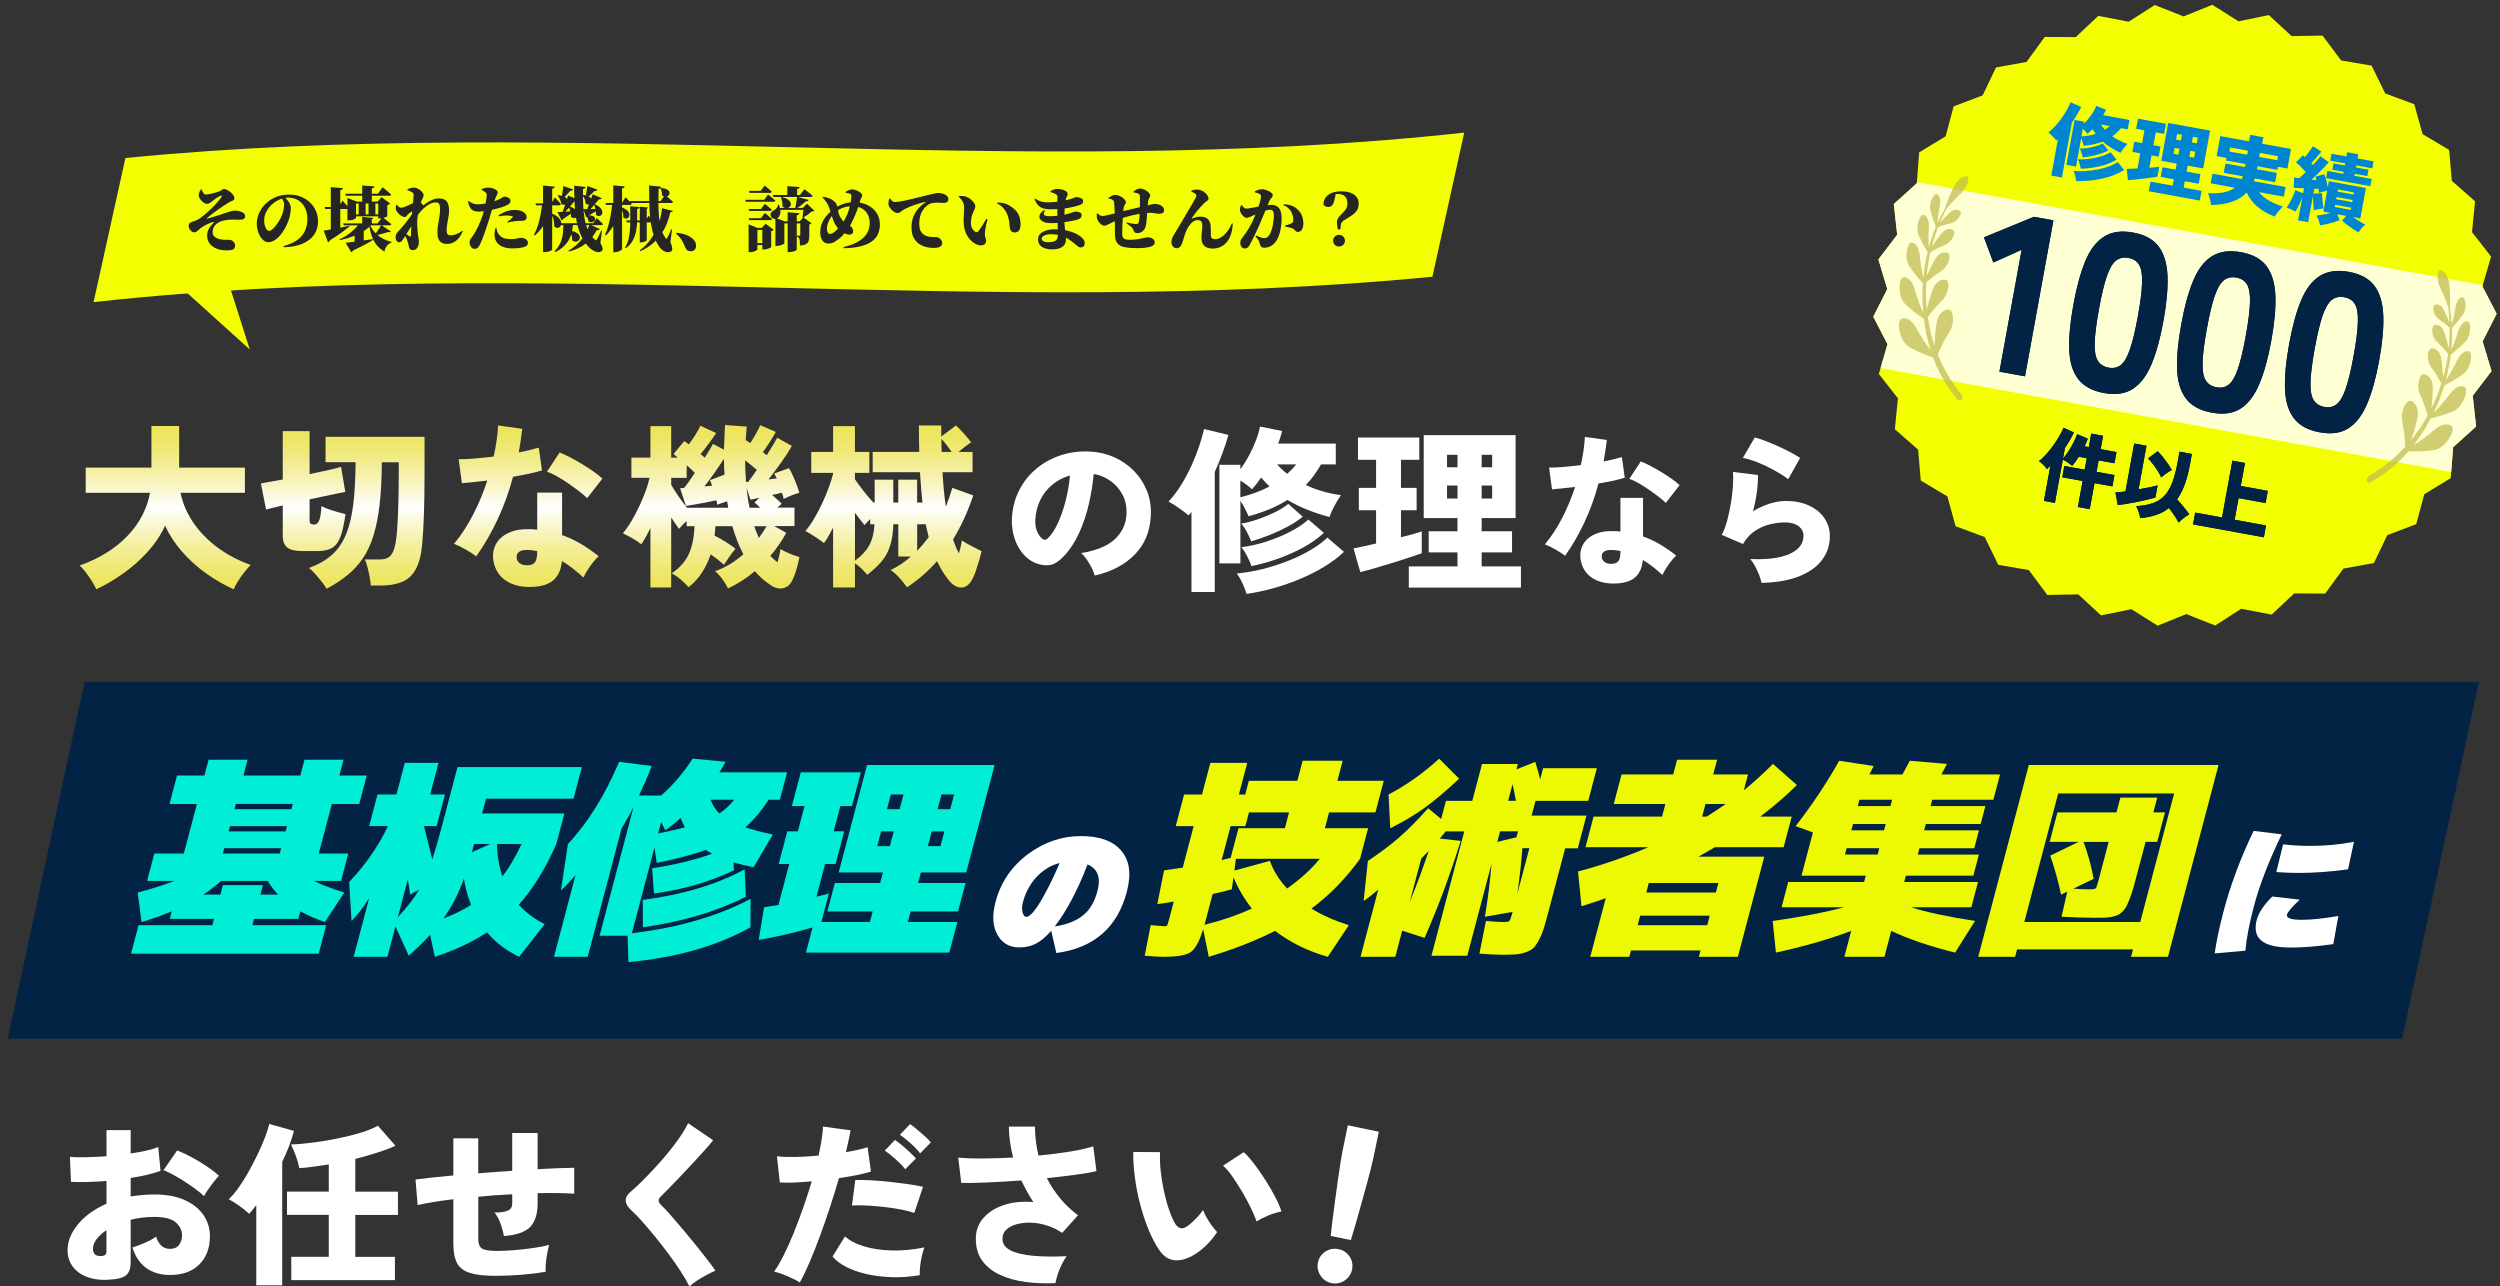 <?xml version="1.0" encoding="UTF-8"?>
<svg id="_レイヤー_3" data-name="レイヤー 3" xmlns="http://www.w3.org/2000/svg" xmlns:xlink="http://www.w3.org/1999/xlink" viewBox="0 0 1032 531">
  <rect x="0" y="0" width="1032" height="531" fill="#333333" stroke="none"/>
  <defs>
    <style>
      .cls-1 {
        fill: #252525;
      }

      .cls-2 {
        fill: #edf900;
      }

      .cls-3 {
        fill: #022344;
      }

      .cls-4 {
        fill: #ffffd4;
      }

      .cls-5 {
        fill: #fff;
      }

      .cls-6 {
        fill: url(#_名称未設定グラデーション_271);
      }

      .cls-7 {
        fill: #f3ff00;
      }

      .cls-8 {
        fill: #c1bc52;
        opacity: .75;
      }

      .cls-9 {
        fill: #00edd6;
      }

      .cls-10 {
        fill: #0086d1;
      }
    </style>
    <linearGradient id="_名称未設定グラデーション_271" data-name="名称未設定グラデーション 271" x1="219.05" y1="243.26" x2="219.05" y2="175.48" gradientUnits="userSpaceOnUse">
      <stop offset="0" stop-color="#ede55c"/>
      <stop offset=".06" stop-color="#ede663"/>
      <stop offset=".15" stop-color="#f0e979"/>
      <stop offset=".26" stop-color="#f4ef9b"/>
      <stop offset=".38" stop-color="#f9f6cb"/>
      <stop offset=".5" stop-color="#fff"/>
      <stop offset=".57" stop-color="#fbf9de"/>
      <stop offset=".71" stop-color="#f5f0a6"/>
      <stop offset=".83" stop-color="#f0ea7e"/>
      <stop offset=".92" stop-color="#eee665"/>
      <stop offset=".98" stop-color="#ede55c"/>
    </linearGradient>
  </defs>
  <g>
    <path class="cls-7" d="M591.3,114.23c-184.22,18.03-368.45-9.78-552.67,10.48,4.38-19.86,8.76-39.68,13.14-59.49,184.22-18.03,368.45,9.78,552.67-10.48-4.38,19.86-8.76,39.68-13.14,59.49Z"/>
    <polygon class="cls-7" points="103.11 144.28 91.39 107.46 61.78 106.93 103.11 144.28"/>
  </g>
  <g>
    <path class="cls-5" d="M47.11,528.07c-3.91.49-7.31.28-10.2-.62-2.89-.91-5.11-2.35-6.67-4.33-1.57-1.98-2.35-4.34-2.35-7.08,0-3.57,1.41-7.09,4.22-10.56,2.81-3.47,6.76-6.33,11.85-8.58v-9.39c-2.64.2-5.21.33-7.7.4s-4.82.06-6.97-.04l-.44-10.34c1.76.2,3.97.26,6.64.18,2.66-.07,5.49-.21,8.47-.4v-10.78h9.98v9.61c4.89-.68,8.68-1.56,11.37-2.64l.95,9.83c-3.37,1.22-7.48,2.2-12.32,2.93v7.63c1.56-.24,3.15-.44,4.77-.59,1.61-.15,3.3-.22,5.06-.22,4.99,0,9.18.78,12.58,2.35,3.4,1.57,5.97,3.64,7.7,6.24,1.74,2.59,2.6,5.45,2.6,8.58,0,4.89-1.46,8.79-4.36,11.7-2.91,2.91-6.96,4.36-12.14,4.36-3.86,0-7.13-.97-9.79-2.9-2.67-1.93-4.56-4.76-5.68-8.47,1.47-.44,3.14-1.06,5.02-1.87,1.88-.81,3.46-1.67,4.73-2.6,1.08,3.37,2.96,5.06,5.65,5.06,1.81,0,3.11-.57,3.89-1.72.78-1.15,1.17-2.46,1.17-3.92,0-2-.86-3.77-2.57-5.28s-4.65-2.27-8.8-2.27c-1.76,0-3.46.1-5.1.29-1.64.2-3.22.49-4.73.88v17.68c0,2.15-.5,3.77-1.5,4.84-1,1.08-2.78,1.76-5.32,2.05ZM40.87,518.46c2.05.2,3.08-.39,3.08-1.76v-8.88c-1.76,1.17-3.13,2.42-4.11,3.74-.98,1.32-1.47,2.62-1.47,3.89,0,.78.18,1.46.55,2.02.37.56,1.01.89,1.94.99ZM84.22,493.73c-.93-.88-2.09-1.83-3.48-2.86-1.39-1.03-2.89-2.05-4.47-3.08-1.59-1.03-3.15-1.97-4.7-2.82-1.54-.86-2.9-1.5-4.07-1.94l5.65-8.14c1.86.73,3.85,1.68,5.98,2.82,2.13,1.15,4.18,2.38,6.16,3.71,1.98,1.32,3.68,2.64,5.1,3.96-.69.69-1.46,1.58-2.31,2.68-.86,1.1-1.64,2.18-2.35,3.23-.71,1.05-1.21,1.87-1.5,2.46Z"/>
    <path class="cls-5" d="M105.79,530.56v-33.08c-.49.64-.98,1.26-1.47,1.87-.49.61-.98,1.19-1.47,1.72-1.08-1.03-2.43-2.13-4.07-3.3s-3.09-2.08-4.36-2.71c1.22-1.12,2.53-2.65,3.92-4.58,1.39-1.93,2.76-4.09,4.11-6.49,1.34-2.4,2.62-4.83,3.81-7.3,1.2-2.47,2.23-4.82,3.08-7.04.86-2.22,1.46-4.12,1.8-5.68l10.2,2.86c-.49,1.96-1.15,4.02-1.98,6.2-.83,2.18-1.79,4.37-2.86,6.57v50.98h-10.71ZM120.24,528.43v-9.61h15.48v-17.31h-17.24v-9.61h17.24v-11.22c-2.25.34-4.41.66-6.49.95-2.08.29-3.97.49-5.68.59-.25-1.42-.71-3.08-1.39-4.99s-1.37-3.5-2.05-4.77c2.69-.1,5.73-.37,9.13-.81,3.4-.44,6.83-1.01,10.31-1.72,3.47-.71,6.66-1.52,9.57-2.42,2.91-.9,5.2-1.85,6.86-2.82l7.26,8.29c-2.01.93-4.46,1.86-7.37,2.79-2.91.93-5.98,1.81-9.21,2.64v13.5h17.61v9.61h-17.61v17.31h16.36v9.61h-42.77Z"/>
    <path class="cls-5" d="M204.82,526.67c-4.69,0-8.31-.4-10.86-1.21-2.54-.81-4.32-2.18-5.32-4.11-1-1.93-1.5-4.61-1.5-8.03v-18.27c-2.98.34-5.73.72-8.25,1.14-2.52.42-4.68.84-6.49,1.28l-.88-10.56c1.76-.24,3.99-.51,6.68-.81,2.69-.29,5.67-.59,8.95-.88v-15.33h10.27v14.45c2.3-.19,4.63-.38,7.01-.55,2.37-.17,4.71-.33,7.01-.48v-15.62h10.49v14.96c3.18-.19,6.08-.34,8.69-.44,2.62-.1,4.76-.15,6.42-.15v10.71c-3.81-.29-8.85-.37-15.11-.22v4.25c0,4.3-1.02,7.52-3.04,9.65s-5.66,3.39-10.89,3.78c-.25-1.57-.71-3.29-1.39-5.17-.69-1.88-1.52-3.39-2.49-4.51,2.54,0,4.4-.28,5.58-.84,1.17-.56,1.76-1.53,1.76-2.9v-3.81c-2.3.1-4.63.23-7.01.4-2.37.17-4.71.38-7.01.62v17.68c0,1.81.51,3.04,1.54,3.7s3.15.99,6.38.99c1.96,0,4.25-.11,6.9-.33,2.64-.22,5.26-.51,7.85-.88,2.59-.37,4.79-.79,6.6-1.28-.29.98-.58,2.18-.84,3.59-.27,1.42-.45,2.8-.55,4.14-.1,1.35-.12,2.46-.07,3.34-2.98.54-6.3.95-9.94,1.25-3.64.29-7.13.44-10.45.44Z"/>
    <path class="cls-5" d="M284.63,531.07c-.93-1.86-2.16-3.97-3.71-6.35-1.54-2.37-3.24-4.8-5.1-7.3-1.86-2.49-3.74-4.9-5.65-7.23-1.91-2.32-3.67-4.39-5.28-6.2-1.61-1.81-2.96-3.18-4.03-4.11-1.71-1.56-2.57-3.01-2.57-4.33s.76-2.59,2.27-3.81c1.17-.98,2.59-2.29,4.25-3.92,1.66-1.64,3.44-3.47,5.32-5.5,1.88-2.03,3.73-4.14,5.54-6.34,1.81-2.2,3.45-4.37,4.92-6.49,1.47-2.13,2.62-4.07,3.45-5.83l10.34,7.04c-.88,1.13-2.03,2.48-3.45,4.07-1.42,1.59-2.97,3.29-4.66,5.1-1.69,1.81-3.38,3.61-5.06,5.39-1.69,1.79-3.29,3.45-4.8,4.99-1.52,1.54-2.79,2.82-3.82,3.85-.49.49-.72,1-.7,1.54.02.54.35,1.13.99,1.76.93.88,2.16,2.19,3.7,3.92,1.54,1.74,3.22,3.68,5.03,5.83,1.81,2.15,3.61,4.33,5.39,6.53,1.78,2.2,3.41,4.25,4.88,6.16,1.47,1.91,2.62,3.47,3.45,4.7-1.08.44-2.3,1.03-3.67,1.76-1.37.73-2.69,1.52-3.96,2.35-1.27.83-2.3,1.64-3.08,2.42Z"/>
    <path class="cls-5" d="M330.19,529.39c-.88-.54-1.96-1.11-3.23-1.72-1.27-.61-2.56-1.16-3.85-1.65-1.3-.49-2.48-.86-3.56-1.1,1.27-1.76,2.59-4.01,3.96-6.75,1.37-2.74,2.74-5.79,4.11-9.17,1.37-3.38,2.69-6.88,3.96-10.53,1.27-3.64,2.45-7.25,3.52-10.82-2.69.25-5.2.42-7.52.51-2.32.1-4.22.07-5.68-.07l-1.17-10.78c1.96.25,4.46.34,7.52.29,3.06-.05,6.27-.24,9.65-.59.54-2.4.97-4.61,1.28-6.64.32-2.03.5-3.8.55-5.32l11.37,1.54c-.2,1.27-.47,2.67-.81,4.18-.34,1.52-.71,3.13-1.1,4.84,3.57-.59,6.55-1.27,8.95-2.05l1.39,10.05c-1.47.49-3.36.97-5.68,1.43-2.32.46-4.83.89-7.52,1.28-1.13,3.91-2.36,7.91-3.7,11.99-1.35,4.08-2.73,8.06-4.15,11.92-1.42,3.86-2.84,7.45-4.25,10.75-1.42,3.3-2.76,6.1-4.04,8.4ZM379.7,526.38c-3.96.68-7.81.97-11.55.84s-7.21-.55-10.42-1.28c-3.2-.73-6.02-1.72-8.44-2.97-2.42-1.25-4.29-2.68-5.61-4.29l5.13-8.29c1.81,1.66,4.34,3.01,7.59,4.03,3.25,1.03,7.03,1.61,11.33,1.76,4.3.15,8.92-.27,13.86-1.25-.39,1.03-.75,2.24-1.06,3.63-.32,1.39-.55,2.79-.7,4.18-.15,1.39-.2,2.6-.15,3.63ZM377.43,500.7c-1.57-.54-3.42-1.01-5.58-1.43-2.15-.42-4.43-.76-6.82-1.03-2.4-.27-4.74-.46-7.04-.59-2.3-.12-4.4-.13-6.31-.04l1.39-10.49c1.81-.05,3.95-.01,6.42.11,2.47.12,5.02.33,7.67.62,2.64.29,5.17.61,7.59.95,2.42.34,4.51.71,6.27,1.1l-3.59,10.78ZM373.69,482.66c-1.08-1.37-2.43-2.77-4.07-4.22-1.64-1.44-3.09-2.6-4.37-3.48l4.18-4.4c.73.49,1.66,1.2,2.79,2.13,1.12.93,2.23,1.9,3.3,2.9,1.08,1,1.93,1.87,2.57,2.6l-4.4,4.47ZM379.85,476.13c-1.08-1.42-2.42-2.84-4.04-4.25-1.61-1.42-3.06-2.57-4.33-3.45l4.18-4.4c.73.49,1.66,1.2,2.79,2.13,1.12.93,2.23,1.88,3.3,2.86,1.08.98,1.91,1.83,2.49,2.57l-4.4,4.55Z"/>
    <path class="cls-5" d="M435.68,529.68c-4.25.19-8.34.04-12.25-.48-3.91-.51-7.42-1.48-10.53-2.9-3.11-1.42-5.56-3.35-7.37-5.79-1.81-2.44-2.71-5.5-2.71-9.17,0-3.33,1.05-6.19,3.15-8.58,2.1-2.4,4.95-4.18,8.55-5.36s7.62-1.56,12.07-1.17c-.93-1.42-1.81-2.87-2.64-4.36-.83-1.49-1.61-3.02-2.35-4.58-4.69.34-9.24.61-13.64.81-4.4.2-8.12.27-11.15.22l-1.25-10.49c2.59.29,5.89.43,9.9.4,4.01-.02,8.26-.16,12.76-.4-.54-2.15-.97-4.3-1.28-6.46-.32-2.15-.48-4.25-.48-6.31h10.78c0,2.01.12,4.01.37,6.02.24,2.01.61,3.99,1.1,5.94,4.65-.44,8.97-.99,12.98-1.65,4.01-.66,7.21-1.38,9.61-2.16l1.32,10.27c-2.2.49-5.11.98-8.73,1.47-3.62.49-7.53.95-11.74,1.39,1.47,2.89,3.26,5.62,5.39,8.22s4.61,4.96,7.45,7.12l-6.53,7.26c-1.91-1.32-3.97-2.33-6.2-3.04-2.23-.71-4.43-1.1-6.6-1.17-2.18-.07-4.16.14-5.94.62-1.79.49-3.22,1.24-4.29,2.24-1.08,1-1.61,2.26-1.61,3.78,0,2.1,1.15,3.72,3.45,4.84,2.3,1.13,5.44,1.86,9.43,2.2,3.99.34,8.52.39,13.61.15-.69.93-1.37,2.09-2.05,3.48-.69,1.39-1.25,2.79-1.69,4.18s-.73,2.55-.88,3.48Z"/>
    <path class="cls-5" d="M492.23,518.38c-2.84,1.52-5.4,2.12-7.7,1.8-2.3-.32-4.28-1.67-5.94-4.07-1.61-2.35-3.09-5.16-4.44-8.44-1.35-3.28-2.51-6.77-3.48-10.49-.98-3.72-1.71-7.45-2.2-11.19-.49-3.74-.71-7.23-.66-10.45l11.08.07c-.15,2.25-.07,4.78.22,7.59.29,2.81.75,5.64,1.36,8.47.61,2.84,1.33,5.45,2.16,7.85.83,2.4,1.69,4.33,2.57,5.79,1.27,1.86,2.79,2.23,4.55,1.1,1.12-.73,2.32-1.73,3.59-3.01,1.27-1.27,2.37-2.57,3.3-3.89.29.88.77,1.91,1.43,3.08.66,1.17,1.39,2.3,2.2,3.38.81,1.08,1.53,1.96,2.16,2.64-1.52,2.25-3.13,4.18-4.84,5.79-1.71,1.61-3.5,2.93-5.35,3.96ZM518.72,504.22c-.49-1.47-1.26-3.29-2.31-5.46-1.05-2.18-2.26-4.43-3.63-6.75-1.37-2.32-2.74-4.46-4.11-6.42-1.37-1.96-2.64-3.42-3.81-4.4l8.58-5.58c1.32,1.22,2.77,2.87,4.36,4.95,1.59,2.08,3.14,4.32,4.66,6.71,1.52,2.4,2.86,4.73,4.04,7.01,1.17,2.27,2,4.22,2.49,5.83-1.86.34-3.72.91-5.58,1.69-1.86.78-3.42,1.59-4.7,2.42Z"/>
    <path class="cls-5" d="M549.63,529.66c-1.92-.4-3.43-1.43-4.53-3.11s-1.46-3.47-1.06-5.39,1.44-3.47,3.11-4.53c1.66-1.05,3.46-1.38,5.37-.99,1.96.4,3.49,1.42,4.58,3.04,1.09,1.62,1.43,3.42,1.03,5.38s-1.42,3.43-3.07,4.54c-1.65,1.11-3.46,1.46-5.42,1.06ZM549.3,510.19c.2-1.95.47-4.22.8-6.8.33-2.58.69-5.26,1.06-8.06.38-2.79.75-5.51,1.12-8.16.37-2.64.72-5.03,1.06-7.16.34-2.13.63-3.79.88-4.99l2.16-10.49,12.79,2.64-2.16,10.49c-.25,1.2-.64,2.84-1.17,4.93-.53,2.09-1.15,4.42-1.85,7-.71,2.58-1.44,5.22-2.2,7.94-.76,2.72-1.5,5.32-2.21,7.82-.71,2.5-1.37,4.69-1.95,6.56l-8.33-1.72Z"/>
  </g>
  <g>
    <polygon class="cls-7" points="1022.14 176.06 1012.64 184.62 1011.85 194.85 1011.66 197.36 1000.74 204.02 997.43 216.37 985.47 220.9 979.95 232.43 967.36 234.7 959.83 245.03 947.04 244.96 937.74 253.72 925.18 251.29 914.42 258.21 902.53 253.49 890.67 258.28 879.85 251.48 867.32 254.03 857.92 245.36 845.13 245.59 837.5 235.32 824.89 233.17 819.28 221.68 807.28 217.24 803.88 204.92 792.89 198.36 791.8 185.63 782.2 177.17 783.46 164.44 775.58 154.36 776.29 151.95 779.17 142.09 773.29 130.73 779.08 119.33 775.4 107.09 783.16 96.92 781.76 84.22 791.27 75.66 791.3 75.17 792.23 62.91 803.16 56.25 806.47 43.9 818.43 39.38 823.95 27.84 836.54 25.58 844.08 15.25 856.87 15.32 866.17 6.55 878.72 8.97 889.49 2.07 901.38 6.78 913.23 1.98 924.05 8.8 936.58 6.23 945.98 14.9 958.77 14.69 966.41 24.95 979.01 27.1 984.63 38.59 996.62 43.03 1000.03 55.35 1011.01 61.91 1012.11 74.65 1021.71 83.1 1020.45 95.83 1028.32 105.91 1024.88 117.71 1024.74 118.18 1030.61 129.54 1024.82 140.94 1028.51 153.19 1020.74 163.34 1022.14 176.06"/>
    <polygon class="cls-4" points="1022.14 176.06 1012.64 184.62 1011.85 194.85 776.29 151.95 779.17 142.09 773.29 130.73 779.08 119.33 775.4 107.09 783.16 96.92 781.76 84.22 791.27 75.66 791.3 75.17 1024.88 117.71 1024.74 118.18 1030.61 129.54 1024.82 140.94 1028.51 153.19 1020.74 163.34 1022.14 176.06"/>
    <g>
      <g>
        <path class="cls-3" d="M843.74,206.75l2.63-14.42c-.27.25-.52.49-.76.71-.24.22-.47.43-.68.62-.32-.54-.79-1.12-1.4-1.74-.61-.62-1.22-1.13-1.84-1.54.93-.73,1.9-1.65,2.9-2.75s1.97-2.31,2.91-3.6c.94-1.29,1.78-2.58,2.53-3.88.75-1.29,1.34-2.49,1.79-3.58l4.25,1.95c-.42.98-.95,2.02-1.59,3.12-.63,1.09-1.33,2.18-2.08,3.27l-.8,4.42c.7-.82,1.43-1.8,2.19-2.95.75-1.15,1.46-2.36,2.11-3.61.65-1.25,1.17-2.44,1.55-3.57l4.39,1.91c-.18.52-.39,1.04-.62,1.56-.23.52-.47,1.04-.72,1.55l1.75.32,1.01-5.55,4.91.89-1.01,5.55,6.53,1.19-.84,4.62-6.53-1.19-.86,4.72,7.4,1.35-.85,4.68-7.4-1.35-1.96,10.74-4.91-.89,1.96-10.74-8.4-1.53.85-4.68,8.4,1.53.86-4.72-3.3-.6c-.44.7-.89,1.38-1.35,2.02-.46.64-.93,1.22-1.4,1.73-.55-.52-1.17-1-1.84-1.44-.67-.45-1.34-.82-2-1.12l-3.25,17.86-4.52-.82Z"/>
        <path class="cls-3" d="M874.21,208.46l-.96-5.19c.38,0,.94-.04,1.67-.11.74-.07,1.56-.18,2.48-.31l3.6-19.77,5.07.92-3.28,18c1.61-.28,3.13-.57,4.56-.86,1.43-.29,2.54-.55,3.31-.78l-.91,5.02c-.9.27-2.02.57-3.38.89-1.36.32-2.79.63-4.29.93-1.5.3-2.95.57-4.33.8-1.39.23-2.57.38-3.54.46ZM883.46,213.91c-.09-.75-.29-1.61-.6-2.56-.32-.96-.67-1.76-1.06-2.41,2.75-.17,5.07-.59,6.97-1.27,1.9-.68,3.5-1.71,4.79-3.1,1.29-1.39,2.36-3.22,3.2-5.48.85-2.26,1.57-5.05,2.17-8.35l.78-4.28,5.1.93-.78,4.28c-.58,3.19-1.31,5.98-2.19,8.36-.88,2.39-1.93,4.42-3.15,6.11.6.64,1.22,1.35,1.88,2.12.66.78,1.27,1.53,1.84,2.25.57.73,1,1.33,1.29,1.82-.4.23-.88.53-1.43.91-.56.38-1.1.8-1.63,1.24-.53.45-.96.86-1.29,1.23-.25-.48-.59-1.07-1.03-1.76-.44-.69-.92-1.41-1.44-2.16-.52-.75-1.03-1.45-1.54-2.09-1.56,1.26-3.33,2.22-5.3,2.87s-4.16,1.1-6.58,1.32ZM892.14,197.07c-.33-.77-.79-1.64-1.39-2.6-.6-.96-1.26-1.91-1.97-2.85-.71-.94-1.4-1.73-2.09-2.38l4.01-2.97c.66.65,1.37,1.45,2.12,2.39.75.94,1.46,1.9,2.13,2.86s1.19,1.81,1.57,2.55c-.46.19-.97.47-1.54.84s-1.1.75-1.61,1.16c-.51.4-.92.74-1.23,1Z"/>
        <path class="cls-3" d="M905.29,216.47l.89-4.88,11.08,2.02,4.27-23.45,5.2.95-1.73,9.5,11.15,2.03-.91,5.02-11.15-2.03-1.63,8.93,12.96,2.36-.89,4.88-29.24-5.33Z"/>
      </g>
      <g>
        <path class="cls-3" d="M843.74,206.75l2.63-14.42c-.27.25-.52.49-.76.71-.24.22-.47.43-.68.62-.32-.54-.79-1.12-1.4-1.74-.61-.62-1.22-1.13-1.84-1.54.93-.73,1.9-1.65,2.9-2.75s1.97-2.31,2.91-3.6c.94-1.29,1.78-2.58,2.53-3.88.75-1.29,1.34-2.49,1.79-3.58l4.25,1.95c-.42.98-.95,2.02-1.59,3.12-.63,1.09-1.33,2.18-2.08,3.27l-.8,4.42c.7-.82,1.43-1.8,2.19-2.95.75-1.15,1.46-2.36,2.11-3.61.65-1.25,1.17-2.44,1.55-3.57l4.39,1.91c-.18.52-.39,1.04-.62,1.56-.23.52-.47,1.04-.72,1.55l1.75.32,1.01-5.55,4.91.89-1.01,5.55,6.53,1.19-.84,4.62-6.53-1.19-.86,4.72,7.4,1.35-.85,4.68-7.4-1.35-1.96,10.74-4.91-.89,1.96-10.74-8.4-1.53.85-4.68,8.4,1.53.86-4.72-3.3-.6c-.44.7-.89,1.38-1.35,2.02-.46.64-.93,1.22-1.4,1.73-.55-.52-1.17-1-1.84-1.44-.67-.45-1.34-.82-2-1.12l-3.25,17.86-4.52-.82Z"/>
        <path class="cls-3" d="M874.21,208.46l-.96-5.19c.38,0,.94-.04,1.67-.11.74-.07,1.56-.18,2.48-.31l3.6-19.77,5.07.92-3.28,18c1.61-.28,3.13-.57,4.56-.86,1.43-.29,2.54-.55,3.31-.78l-.91,5.02c-.9.27-2.02.57-3.38.89-1.36.32-2.79.63-4.29.93-1.5.3-2.95.57-4.33.8-1.39.23-2.57.38-3.54.46ZM883.46,213.91c-.09-.75-.29-1.61-.6-2.56-.32-.96-.67-1.76-1.06-2.41,2.75-.17,5.07-.59,6.97-1.27,1.9-.68,3.5-1.71,4.79-3.1,1.29-1.39,2.36-3.22,3.2-5.48.85-2.26,1.57-5.05,2.17-8.35l.78-4.28,5.1.93-.78,4.28c-.58,3.19-1.31,5.98-2.19,8.36-.88,2.39-1.93,4.42-3.15,6.11.6.64,1.22,1.35,1.88,2.12.66.78,1.27,1.53,1.84,2.25.57.73,1,1.33,1.29,1.82-.4.23-.88.53-1.43.91-.56.38-1.1.8-1.63,1.24-.53.45-.96.86-1.29,1.23-.25-.48-.59-1.07-1.03-1.76-.44-.69-.92-1.41-1.44-2.16-.52-.75-1.03-1.45-1.54-2.09-1.56,1.26-3.33,2.22-5.3,2.87s-4.16,1.1-6.58,1.32ZM892.14,197.07c-.33-.77-.79-1.64-1.39-2.6-.6-.96-1.26-1.91-1.97-2.85-.71-.94-1.4-1.73-2.09-2.38l4.01-2.97c.66.65,1.37,1.45,2.12,2.39.75.94,1.46,1.9,2.13,2.86s1.19,1.81,1.57,2.55c-.46.19-.97.47-1.54.84s-1.1.75-1.61,1.16c-.51.4-.92.74-1.23,1Z"/>
        <path class="cls-3" d="M905.29,216.47l.89-4.88,11.08,2.02,4.27-23.45,5.2.95-1.73,9.5,11.15,2.03-.91,5.02-11.15-2.03-1.63,8.93,12.96,2.36-.89,4.88-29.24-5.33Z"/>
      </g>
    </g>
    <g>
      <g>
        <path class="cls-3" d="M825.36,153.43l9.17-50.33-11.68,5.27-3.88-10.39,20.61-8.49,8.07,1.47-11.73,64.39-10.56-1.92Z"/>
        <path class="cls-3" d="M868.49,162.23c-4.85-.88-8.41-2.83-10.67-5.83-2.27-3.01-3.48-7.05-3.65-12.15-.17-5.09.4-11.25,1.72-18.48,1.33-7.29,2.97-13.28,4.93-17.99,1.96-4.7,4.52-8.06,7.7-10.08,3.18-2.02,7.19-2.58,12.04-1.7,4.85.88,8.38,2.82,10.58,5.82,2.2,3,3.41,7.04,3.61,12.14.2,5.1-.36,11.29-1.69,18.58-1.32,7.23-2.97,13.19-4.95,17.89-1.99,4.7-4.54,8.06-7.66,10.09-3.12,2.03-7.1,2.6-11.95,1.71ZM870.39,151.76c2.01.37,3.71,0,5.11-1.11,1.39-1.11,2.64-3.25,3.74-6.44,1.1-3.18,2.19-7.72,3.26-13.59s1.66-10.52,1.75-13.92-.31-5.86-1.22-7.39c-.91-1.53-2.38-2.47-4.39-2.84-2.01-.37-3.73,0-5.15,1.1-1.42,1.1-2.69,3.26-3.79,6.47-1.11,3.21-2.19,7.76-3.26,13.64s-1.65,10.5-1.75,13.87c-.1,3.37.33,5.82,1.27,7.35.94,1.53,2.42,2.48,4.43,2.85Z"/>
        <path class="cls-3" d="M913.02,170.34c-4.85-.88-8.41-2.83-10.67-5.83-2.26-3.01-3.48-7.05-3.65-12.15-.17-5.09.4-11.25,1.72-18.48,1.33-7.29,2.97-13.28,4.93-17.99,1.96-4.7,4.52-8.06,7.7-10.08,3.18-2.01,7.19-2.58,12.04-1.7,4.85.88,8.38,2.82,10.58,5.82,2.21,3,3.41,7.04,3.61,12.14.2,5.1-.36,11.29-1.69,18.58-1.32,7.23-2.97,13.19-4.95,17.89-1.99,4.7-4.54,8.06-7.66,10.09-3.12,2.03-7.1,2.6-11.95,1.71ZM914.93,159.87c2.01.37,3.71,0,5.11-1.11,1.39-1.11,2.64-3.25,3.74-6.44,1.1-3.18,2.19-7.72,3.26-13.59s1.66-10.52,1.75-13.92c.1-3.4-.31-5.86-1.22-7.39-.91-1.53-2.38-2.47-4.39-2.84-2.01-.37-3.73,0-5.15,1.1-1.42,1.1-2.69,3.26-3.79,6.47-1.11,3.21-2.19,7.76-3.26,13.64-1.07,5.88-1.65,10.5-1.75,13.87-.09,3.37.33,5.82,1.27,7.35.94,1.53,2.42,2.48,4.43,2.85Z"/>
        <path class="cls-3" d="M957.56,178.46c-4.85-.88-8.41-2.83-10.67-5.83-2.26-3.01-3.48-7.05-3.65-12.15-.17-5.09.4-11.25,1.72-18.48,1.33-7.29,2.97-13.28,4.93-17.99,1.96-4.7,4.52-8.06,7.7-10.08,3.18-2.01,7.19-2.58,12.04-1.7,4.85.88,8.38,2.82,10.58,5.82,2.21,3,3.41,7.04,3.61,12.14s-.36,11.29-1.69,18.58c-1.32,7.23-2.97,13.19-4.96,17.89-1.99,4.7-4.54,8.06-7.66,10.09-3.12,2.03-7.1,2.6-11.95,1.71ZM959.47,167.98c2.01.37,3.71,0,5.11-1.11,1.39-1.11,2.64-3.25,3.74-6.44,1.1-3.18,2.19-7.72,3.26-13.59,1.07-5.88,1.66-10.52,1.75-13.92.1-3.4-.31-5.86-1.22-7.39-.91-1.53-2.38-2.47-4.39-2.84-2.01-.37-3.73,0-5.15,1.1-1.42,1.1-2.69,3.26-3.79,6.47-1.11,3.21-2.19,7.76-3.26,13.64-1.07,5.88-1.65,10.5-1.75,13.87-.09,3.37.33,5.82,1.27,7.35.94,1.53,2.42,2.48,4.43,2.85Z"/>
      </g>
      <g>
        <path class="cls-3" d="M825.36,153.43l9.17-50.33-11.68,5.27-3.88-10.39,20.61-8.49,8.07,1.47-11.73,64.39-10.56-1.92Z"/>
        <path class="cls-3" d="M868.49,162.23c-4.85-.88-8.41-2.83-10.67-5.83-2.27-3.01-3.48-7.05-3.65-12.15-.17-5.09.4-11.25,1.72-18.48,1.33-7.29,2.97-13.28,4.93-17.99,1.96-4.7,4.52-8.06,7.7-10.08,3.18-2.02,7.19-2.58,12.04-1.7,4.85.88,8.38,2.82,10.58,5.82,2.2,3,3.41,7.04,3.61,12.14.2,5.1-.36,11.29-1.69,18.58-1.32,7.23-2.97,13.19-4.95,17.89-1.99,4.7-4.54,8.06-7.66,10.09-3.12,2.03-7.1,2.6-11.95,1.71ZM870.39,151.76c2.01.37,3.71,0,5.11-1.11,1.39-1.11,2.64-3.25,3.74-6.44,1.1-3.18,2.19-7.72,3.26-13.59s1.66-10.52,1.75-13.92-.31-5.86-1.22-7.39c-.91-1.53-2.38-2.47-4.39-2.84-2.01-.37-3.73,0-5.15,1.1-1.42,1.1-2.69,3.26-3.79,6.47-1.11,3.21-2.19,7.76-3.26,13.64s-1.65,10.5-1.75,13.87c-.1,3.37.33,5.82,1.27,7.35.94,1.53,2.42,2.48,4.43,2.85Z"/>
        <path class="cls-3" d="M913.02,170.34c-4.85-.88-8.41-2.83-10.67-5.83-2.26-3.01-3.48-7.05-3.65-12.15-.17-5.09.4-11.25,1.72-18.48,1.33-7.29,2.97-13.28,4.93-17.99,1.96-4.7,4.52-8.06,7.7-10.08,3.18-2.01,7.19-2.58,12.04-1.7,4.85.88,8.38,2.82,10.58,5.82,2.21,3,3.41,7.04,3.61,12.14.2,5.1-.36,11.29-1.69,18.58-1.32,7.23-2.97,13.19-4.95,17.89-1.99,4.7-4.54,8.06-7.66,10.09-3.12,2.03-7.1,2.6-11.95,1.71ZM914.93,159.87c2.01.37,3.71,0,5.11-1.11,1.39-1.11,2.64-3.25,3.74-6.44,1.1-3.18,2.19-7.72,3.26-13.59s1.66-10.52,1.75-13.92c.1-3.4-.31-5.86-1.22-7.39-.91-1.53-2.38-2.47-4.39-2.84-2.01-.37-3.73,0-5.15,1.1-1.42,1.1-2.69,3.26-3.79,6.47-1.11,3.21-2.19,7.76-3.26,13.64-1.07,5.88-1.65,10.5-1.75,13.87-.09,3.37.33,5.82,1.27,7.35.94,1.53,2.42,2.48,4.43,2.85Z"/>
        <path class="cls-3" d="M957.56,178.46c-4.85-.88-8.41-2.83-10.67-5.83-2.26-3.01-3.48-7.05-3.65-12.15-.17-5.09.4-11.25,1.72-18.48,1.33-7.29,2.97-13.28,4.93-17.99,1.96-4.7,4.52-8.06,7.7-10.08,3.18-2.01,7.19-2.58,12.04-1.7,4.85.88,8.38,2.82,10.58,5.82,2.21,3,3.41,7.04,3.61,12.14s-.36,11.29-1.69,18.58c-1.32,7.23-2.97,13.19-4.96,17.89-1.99,4.7-4.54,8.06-7.66,10.09-3.12,2.03-7.1,2.6-11.95,1.71ZM959.47,167.98c2.01.37,3.71,0,5.11-1.11,1.39-1.11,2.64-3.25,3.74-6.44,1.1-3.18,2.19-7.72,3.26-13.59,1.07-5.88,1.66-10.52,1.75-13.92.1-3.4-.31-5.86-1.22-7.39-.91-1.53-2.38-2.47-4.39-2.84-2.01-.37-3.73,0-5.15,1.1-1.42,1.1-2.69,3.26-3.79,6.47-1.11,3.21-2.19,7.76-3.26,13.64-1.07,5.88-1.65,10.5-1.75,13.87-.09,3.37.33,5.82,1.27,7.35.94,1.53,2.42,2.48,4.43,2.85Z"/>
      </g>
    </g>
    <g>
      <path class="cls-10" d="M846.77,72.49l2.75-15.09c-.11.1-.21.19-.31.29-.1.1-.21.19-.34.28-.45-.54-.97-1.11-1.56-1.7-.58-.59-1.17-1.12-1.75-1.6,1.04-.78,2.04-1.7,2.99-2.76.95-1.06,1.83-2.17,2.63-3.32.8-1.16,1.5-2.29,2.11-3.4.6-1.11,1.09-2.09,1.45-2.95l4.38,1.94c-.52,1.08-1.11,2.17-1.77,3.27-.66,1.1-1.35,2.18-2.08,3.25l-4.11,22.58-4.38-.8ZM853,68.06l3.38-18.56,3.95.72-.15.84c.75-.69,1.47-1.48,2.16-2.35s1.3-1.76,1.83-2.64c.53-.88.92-1.67,1.16-2.36l4.03,1.6c-.15.34-.33.7-.52,1.08-.2.38-.41.77-.64,1.16l10.84,1.97-.71,3.91-2.78-.51c-.56.66-1.13,1.27-1.71,1.83s-1.21,1.07-1.87,1.53c.96.68,1.98,1.29,3.06,1.82,1.08.53,2.15.96,3.22,1.29-.48.47-.99,1.04-1.54,1.72-.55.68-1.01,1.35-1.38,1.99-1.36-.64-2.65-1.34-3.88-2.11-1.23-.77-2.37-1.61-3.42-2.54-1.19.47-2.44.85-3.75,1.13-1.31.28-2.69.48-4.14.61-.12-.5-.26-1.04-.43-1.62-.17-.57-.37-1.1-.58-1.57l-2.14,11.77-3.95-.72ZM857.07,74.74c-.07-.63-.2-1.35-.4-2.15-.2-.8-.45-1.47-.74-2.03,1.66.14,3.34.15,5.06.04,1.71-.11,3.39-.33,5.03-.66,1.64-.32,3.16-.74,4.57-1.26,1.41-.51,2.62-1.11,3.64-1.77l2.62,3.24c-1.2.79-2.59,1.49-4.15,2.1-1.56.6-3.22,1.1-4.99,1.49-1.76.39-3.56.67-5.37.84-1.82.16-3.57.22-5.27.16ZM858.96,69.66c-.1-.59-.26-1.26-.48-2.01-.22-.74-.48-1.37-.78-1.89,1.6.08,3.23.01,4.91-.21,1.68-.22,3.27-.57,4.78-1.03,1.51-.46,2.8-1.02,3.87-1.68l2.45,3.04c-1.23.79-2.66,1.46-4.31,2.01-1.64.55-3.36.98-5.16,1.27-1.79.3-3.56.46-5.29.49ZM859.74,65c-.1-.57-.26-1.21-.48-1.9-.22-.7-.48-1.29-.78-1.78.99.02,2.07-.06,3.26-.24,1.18-.18,2.33-.42,3.45-.74,1.12-.32,2.06-.69,2.83-1.13l2.27,2.9c-.9.5-1.94.95-3.11,1.33s-2.4.71-3.68.97c-1.28.26-2.53.46-3.75.58ZM859.21,56.33c2.24-.14,4.19-.49,5.86-1.04-.44-.61-.86-1.26-1.27-1.96-.34.35-.69.69-1.05,1-.36.31-.72.61-1.09.89-.22-.32-.5-.66-.85-1.04-.35-.38-.69-.71-1.03-1l-.57,3.14ZM868.85,53.53c.37-.23.71-.47,1.05-.71.33-.24.65-.49.95-.76l-3.58-.65c.48.78,1.01,1.49,1.58,2.12Z"/>
      <path class="cls-10" d="M878.39,74.38l-.46-4.68c.56-.01,1.22-.03,1.98-.05.76-.02,1.58-.06,2.44-.11l1.14-6.25-3.24-.59.77-4.21,3.24.59.96-5.29-3.41-.62.76-4.18,11.54,2.1-.76,4.18-3.45-.63-.96,5.29,2.94.54-.77,4.21-2.94-.54-.93,5.08c.84-.05,1.62-.11,2.33-.18.71-.07,1.31-.14,1.78-.21l-.75,4.11c-.67.11-1.53.24-2.59.39-1.06.15-2.19.3-3.38.44-1.19.14-2.34.27-3.44.38-1.1.11-2.04.19-2.81.23ZM886.99,78.95l.72-3.98,9.17,1.67.48-2.64-5.42-.99.73-3.98,5.42.99.45-2.48-6.36-1.16,2.85-15.62,17.29,3.15-2.85,15.62-6.39-1.16-.45,2.47,5.72,1.04-.73,3.98-5.72-1.04-.48,2.64,7.39,1.35-.72,3.98-21.11-3.84ZM897.24,63.5l1.97.36.45-2.44-1.97-.36-.45,2.44ZM898.31,57.61l1.97.36.43-2.34-1.97-.36-.43,2.34ZM903.76,64.69l1.97.36.45-2.44-1.97-.36-.45,2.44ZM904.83,58.8l1.97.36.43-2.34-1.97-.36-.43,2.34Z"/>
      <path class="cls-10" d="M912.74,84.64c-.03-.47-.12-1.01-.26-1.62-.14-.61-.3-1.22-.48-1.82-.18-.6-.37-1.08-.58-1.44,2.42.12,4.56.01,6.42-.32,1.86-.33,3.43-.98,4.71-1.94l-9.97-1.82.72-3.98,12.08,2.2c.08-.17.16-.35.24-.54s.15-.39.21-.58l-7.86-1.43.7-3.85,8.03,1.46.23-1.24-8.03-1.46.19-1.07-4.05-.74,1.5-8.26,11.87,2.16.49-2.68,5.42.99-.49,2.68,11.91,2.17-1.47,8.06-3.91-.71-.23,1.27-8.23-1.5-.23,1.24,8.23,1.5-.7,3.85-8.39-1.53c-.12.42-.26.79-.41,1.13l13.08,2.38-.72,3.98-10.2-1.86c.96,1.28,2.3,2.43,4,3.44,1.7,1.01,3.66,1.86,5.86,2.54-.35.28-.75.67-1.2,1.17-.45.49-.87,1-1.26,1.53-.4.53-.7,1-.92,1.42-2.87-1.1-5.27-2.48-7.23-4.15s-3.4-3.6-4.33-5.8c-3.21,3.35-8.12,5.07-14.73,5.16ZM920.29,62.55l7.33,1.33.3-1.67-7.33-1.33-.3,1.67ZM932.6,64.79l7.46,1.36.3-1.67-7.46-1.36-.3,1.67Z"/>
      <path class="cls-10" d="M957.73,93.01c-.15-.7-.34-1.38-.56-2.05-.22-.67-.53-1.33-.92-1.98.65-.04,1.53-.17,2.63-.37,1.1-.2,2.16-.44,3.21-.71l-3.01-.55,1.57-8.63c-.55.11-1.12.23-1.71.38-.59.15-1.15.33-1.67.56-.05-.49-.12-1.06-.21-1.7-.27-.03-.55-.04-.84-.03-.29,0-.58,0-.88,0l-.37,2.01,3.53-.22c.02.53.06,1.2.13,2.01.07.81.15,1.61.24,2.39s.17,1.44.26,1.97c-.7.03-1.37.11-2.03.22-.65.11-1.3.28-1.94.51-.04-.42-.08-.97-.13-1.65-.05-.68-.1-1.41-.14-2.18-.04-.78-.07-1.52-.08-2.21l-1.99,10.94-4.15-.75,1.73-9.5c-.26.69-.57,1.41-.91,2.17-.34.76-.69,1.46-1.04,2.11-.35.65-.67,1.19-.95,1.62-.51-.35-1.09-.67-1.75-.96-.65-.29-1.26-.53-1.82-.73.42-.55.86-1.23,1.31-2.06.45-.83.88-1.7,1.29-2.62.41-.92.73-1.76.96-2.52l3.22,1.28.37-2.01c-.78-.05-1.53-.09-2.26-.13s-1.39-.08-1.98-.12l.19-4.25c.29.05.61.11.96.16.35.05.7.1,1.06.14.43-.34.88-.72,1.35-1.15.47-.43.96-.89,1.46-1.38-.6-.64-1.25-1.32-1.96-2.03-.71-.72-1.42-1.37-2.11-1.96l2.81-2.91c.14.12.28.24.42.35.14.12.28.25.41.39.38-.44.79-.93,1.22-1.49.44-.55.84-1.1,1.21-1.63s.67-.98.9-1.36l3.54,2.2c-.65.8-1.36,1.64-2.11,2.5-.76.87-1.45,1.63-2.08,2.3.12.11.23.23.35.36.12.12.22.24.32.35.66-.71,1.26-1.38,1.82-2,.55-.63.98-1.16,1.3-1.61l3.42,2.49c-.53.64-1.2,1.37-1.99,2.2-.79.82-1.63,1.67-2.52,2.53s-1.75,1.69-2.61,2.48c.36.02.72.05,1.07.08.35.03.69.06,1,.1-.07-.27-.14-.52-.21-.76-.07-.24-.14-.48-.22-.7l3.67-.99c.3.77.57,1.64.82,2.62.25.98.45,1.88.59,2.72l.44-2.44,15.29,2.78-2.29,12.58-3.01-.55c.85.62,1.76,1.21,2.73,1.79.96.58,1.75,1,2.34,1.27-.59.47-1.11.98-1.56,1.53s-.86,1.13-1.25,1.73c-.73-.41-1.52-.9-2.38-1.47-.85-.57-1.67-1.16-2.46-1.76-.79-.6-1.44-1.15-1.95-1.63l1.74-1.96-3.71-.68.94,2.45c-.65.27-1.44.55-2.38.84-.94.29-1.92.55-2.92.78-1.01.23-1.93.41-2.76.54ZM960.21,73.55l.55-3.01,6.56,1.19.15-.8-4.68-.85.48-2.64,4.68.85.15-.84-6.15-1.12.52-2.88,6.15,1.12.32-1.74,4.58.83-.32,1.74,6.62,1.21-.52,2.88-6.62-1.21-.15.84,5.18.94-.48,2.64-5.18-.94-.15.8,7.12,1.3-.55,3.01-18.26-3.33ZM963.81,85.44l6.59,1.2.16-.9-6.59-1.2-.16.9ZM964.4,82.23l6.59,1.2.16-.87-6.59-1.2-.16.87ZM964.97,79.09l6.59,1.2.16-.87-6.59-1.2-.16.87Z"/>
    </g>
    <path class="cls-8" d="M1012.64,169.81c1.58-.65,3.14-2.2,4.27-4.5.83-1.7,1.36-3.57,1.05-4.71-.31-1.14-1.36-1.32-2.48-1.1-1.53.32-2.98,1.52-4.24,3.22-2.08,2.83-4.31,5.4-6.65,7.72.47-.99.93-1.99,1.36-3,1.2-2.72,2.21-5.52,3.05-8.33,2.57-1.27,5.13-2.78,7.65-4.53,1.27-.88,2.38-2.51,3-4.7.46-1.61.63-3.3.18-4.21h0c-.45-.91-1.4-.87-2.35-.45-1.29.57-2.39,1.89-3.22,3.61-1.41,2.91-2.98,5.64-4.67,8.19.99-3.63,1.69-7.23,2.12-10.61,2.03-1.58,4.02-3.33,5.94-5.26.97-.98,1.71-2.55,1.94-4.5.18-1.44.1-2.9-.41-3.6h0c-.51-.7-1.32-.5-2.1.01-1.05.7-1.82,2.02-2.31,3.63-.82,2.71-1.78,5.31-2.86,7.78.18-1.86.29-3.64.31-5.3.04-1.34.02-2.59-.03-3.77,1.54-1.68,3.03-3.48,4.45-5.41.71-.97,1.15-2.39,1.13-4.06-.01-1.23-.24-2.45-.74-2.96-.51-.52-1.18-.24-1.78.3-.81.74-1.33,1.96-1.56,3.39-.4,2.51-.94,4.93-1.57,7.28-.19-2.81-.55-5.01-.78-6.41.15-3.35.07-6.79-.27-10.28-.17-1.71-.81-3.38-1.84-4.58-.76-.89-1.61-1.47-2.18-1.16-.57.31-.76,1.43-.78,2.63-.03,1.63.36,3.22,1.04,4.61,1.29,2.62,2.4,5.36,3.35,8.2.27,2.12.45,4.24.53,6.35-.75-1.92-1.57-3.76-2.47-5.54-.58-1.14-1.43-1.89-2.4-2.05-.72-.12-1.42.02-1.72.63-.31.61-.18,1.57.08,2.49.37,1.24,1.03,2.19,1.87,2.77,1.6,1.1,3.16,2.33,4.69,3.66.03,2.83-.1,5.66-.39,8.46-.53-2.32-1.17-4.56-1.92-6.72-.49-1.41-1.36-2.42-2.45-2.78-.81-.27-1.63-.23-2.08.4h0c-.45.63-.45,1.73-.28,2.81.23,1.47.83,2.66,1.71,3.49,1.65,1.56,3.23,3.27,4.74,5.12-.45,3.26-1.11,6.48-1.98,9.63-.15-2.69-.46-5.31-.91-7.84-.3-1.69-1.1-3-2.27-3.64-.86-.47-1.79-.6-2.4,0h0c-.61.6-.79,1.8-.79,3.03,0,1.66.47,3.13,1.29,4.26,1.54,2.11,2.98,4.4,4.29,6.84-1.13,3.56-2.51,7.01-4.15,10.32.39-2.97.59-5.9.6-8.75,0-1.94-.62-3.59-1.78-4.58-.85-.74-1.85-1.11-2.62-.62h0c-.78.49-1.2,1.75-1.44,3.09-.32,1.81-.1,3.53.57,5,1.24,2.71,2.31,5.62,3.19,8.68-2,3.62-4.3,7.04-6.89,10.2,1.12-3.07,2.01-6.16,2.65-9.2.44-2.12.13-4.1-.89-5.51-.75-1.04-1.74-1.73-2.67-1.43-.93.31-1.66,1.53-2.2,2.91-.73,1.86-.89,3.79-.52,5.59.69,3.29,1.1,6.77,1.26,10.37-4.28,4.68-9.22,8.7-14.74,11.84-.91.52-1.45,1.5-1.19,2.24.26.73,1.26.92,2.22.38-.37-.31,4.82-2.42,10.53-7.87,1.5-1.36,3.02-2.95,4.54-4.71,3.33.18,6.77.04,10.28-.45,1.86-.25,3.92-1.52,5.69-3.77,1.3-1.66,2.3-3.6,2.23-4.95-.07-1.36-1.16-1.85-2.42-1.91-1.71-.08-3.55.85-5.29,2.37-2.72,2.37-5.54,4.44-8.44,6.21,2.55-3.28,5.01-7.04,7.13-11.08,3.04-.68,6.12-1.65,9.2-2.92Z"/>
    <path class="cls-8" d="M809.51,162.55c-4.07-4.88-7.27-10.39-9.62-16.27,1.41-3.32,3.03-6.42,4.83-9.26.98-1.55,1.51-3.42,1.49-5.42-.02-1.48-.27-2.88-1.03-3.5-.76-.61-1.93-.32-3,.39-1.45.96-2.45,2.7-2.78,4.84-.48,3.07-.74,6.27-.77,9.54-1.31-3.87-2.25-7.89-2.85-11.98,1.9-2.56,3.92-4.91,6.04-7,1.14-1.14,1.95-2.67,2.3-4.48.25-1.34.29-2.66-.26-3.4-.55-.73-1.61-.73-2.67-.35-1.43.52-2.6,1.84-3.28,3.66-1,2.67-1.84,5.48-2.52,8.4-.37-3.68-.44-7.4-.25-11.12,2.09-1.83,4.24-3.47,6.42-4.89,1.17-.77,2.12-1.97,2.71-3.53.43-1.15.68-2.34.33-3.12h0c-.36-.77-1.27-.98-2.25-.84-1.31.18-2.53,1.13-3.4,2.6-1.31,2.21-2.52,4.55-3.61,7.01.3-3.26.81-6.5,1.54-9.71,2.07-1.2,4.15-2.25,6.24-3.12,1.11-.47,2.1-1.38,2.83-2.67.54-.95.92-1.98.73-2.73h0c-.2-.75-.95-1.07-1.8-1.11-1.15-.05-2.32.59-3.27,1.74-1.46,1.76-2.85,3.63-4.17,5.61.71-2.72,1.59-5.41,2.61-8.06,1.9-.71,3.79-1.31,5.68-1.77.99-.25,1.94-.9,2.72-1.94.58-.76,1.03-1.62.96-2.3-.08-.68-.68-1.06-1.39-1.2-.97-.19-2.03.21-2.97,1.08-1.47,1.34-2.89,2.78-4.26,4.31.82-1.95,1.74-3.88,2.74-5.76,1.88-2.32,3.89-4.5,6.02-6.49,1.13-1.06,2.05-2.41,2.6-3.95.4-1.13.62-2.25.2-2.74-.42-.49-1.43-.25-2.45.31-1.39.76-2.57,2.09-3.33,3.64-1.55,3.14-2.84,6.33-3.88,9.52-.7,1.23-1.82,3.16-2.99,5.72.23-2.42.59-4.88,1.09-7.37.29-1.42.24-2.75-.26-3.72-.37-.72-.91-1.21-1.56-.91-.65.31-1.29,1.36-1.74,2.51-.61,1.56-.7,3.04-.37,4.2.65,2.31,1.41,4.52,2.25,6.63-.46,1.08-.92,2.25-1.36,3.52-.57,1.56-1.1,3.26-1.58,5.07-.13-2.69-.12-5.46.07-8.29.11-1.68-.15-3.19-.88-4.21-.54-.75-1.24-1.23-1.96-.75h0c-.72.48-1.31,1.82-1.65,3.23-.47,1.91-.34,3.64.23,4.9,1.12,2.49,2.36,4.82,3.71,7.01-.79,3.31-1.4,6.93-1.75,10.67-.68-2.98-1.19-6.08-1.48-9.31-.17-1.9-.73-3.52-1.74-4.51-.74-.73-1.62-1.1-2.36-.41h0c-.74.69-1.18,2.34-1.32,4.01-.19,2.26.27,4.18,1.15,5.45,1.74,2.53,3.6,4.84,5.56,6.93-.2,2.92-.24,5.9-.08,8.87.04,1.1.12,2.2.22,3.29-1.36-3-2.55-6.19-3.5-9.57-.57-2.04-1.51-3.68-2.83-4.51-.97-.61-2.02-.81-2.71.15-.69.96-.86,2.89-.68,4.78.24,2.56,1.16,4.56,2.4,5.72,2.43,2.28,4.97,4.27,7.58,5.98.56,4.53,1.53,8.91,2.76,12.88-2.08-2.67-4-5.61-5.71-8.79-1.1-2.04-2.49-3.55-4.12-4.08-1.2-.39-2.4-.31-2.94.94-.54,1.24-.29,3.41.34,5.42.86,2.73,2.34,4.64,3.99,5.53,3.12,1.7,6.29,3.03,9.47,4.04.8,2.19,1.67,4.21,2.59,6.01,3.42,7.11,7.54,10.93,7.08,11.08.7.85,1.71,1.03,2.21.43.5-.6.34-1.71-.32-2.51Z"/>
  </g>
  <g>
    <path class="cls-1" d="M94.1,103.38c-.85,0-1.66-.06-2.44-.17s-1.37-.24-1.8-.38c-.87-.31-1.63-.73-2.29-1.25-.66-.52-1.17-1.14-1.52-1.86-.36-.71-.54-1.52-.54-2.41,0-.83.13-1.58.41-2.23.27-.66.61-1.24,1.01-1.74.41-.5.8-.95,1.19-1.33.17-.17.25-.3.22-.38-.03-.08-.16-.08-.39,0-.71.19-1.49.49-2.33.9s-1.53.79-2.07,1.16c-.6.39-1.08.75-1.44,1.1-.36.35-.68.62-.97.83-.29.2-.64.3-1.04.3-.35,0-.7-.14-1.04-.43-.35-.29-.63-.64-.86-1.04-.22-.41-.33-.78-.33-1.13,0-.41.08-.74.23-.99.15-.25.43-.45.84-.61.33-.13.77-.29,1.33-.48.56-.18,1.02-.37,1.39-.57.7-.39,1.52-.98,2.48-1.77s1.89-1.63,2.8-2.52c.23-.21.49-.46.78-.75s.59-.6.9-.93.62-.67.94-1.03c.32-.36.63-.73.93-1.1.3-.38.57-.75.83-1.12.23-.33.3-.54.22-.64s-.32-.07-.71.09c-.27.1-.61.28-1.01.54s-.8.54-1.19.84c-.39.3-.71.56-.99.77-.21.17-.44.34-.67.51-.23.16-.48.3-.75.42-.27.12-.57.17-.9.17-.25,0-.57-.11-.94-.32s-.75-.5-1.12-.87-.67-.77-.9-1.2c-.23-.44-.34-.88-.32-1.32.02-.31.12-.69.29-1.15s.35-.83.52-1.12h.29c.13.27.29.57.46.9s.36.61.57.84.41.36.62.38c.21.02.49,0,.84-.04.35-.05.76-.12,1.25-.22s1.02-.23,1.6-.39,1.2-.35,1.86-.57c.39-.13.69-.28.9-.44.21-.15.41-.29.58-.42s.4-.19.67-.19c.37,0,.79.13,1.28.38s.96.58,1.42.97c.46.4.84.81,1.15,1.23.3.42.45.81.45,1.16,0,.27-.07.49-.2.65-.14.16-.3.29-.49.39s-.37.17-.52.23c-.37.14-.87.4-1.51.78-.64.39-1.35.85-2.15,1.38-.79.53-1.59,1.09-2.41,1.68-.81.59-1.58,1.16-2.29,1.71-.72.55-1.31,1.04-1.8,1.46-.08.08-.1.13-.07.17.03.04.08.05.16.03.35-.08.79-.19,1.32-.35.53-.15,1.11-.32,1.73-.51.62-.18,1.23-.38,1.84-.58.61-.2,1.16-.38,1.64-.54,1.04-.33,1.96-.63,2.75-.91.79-.28,1.58-.42,2.35-.42.5,0,1.07.08,1.7.25s1.18.42,1.65.75.71.78.71,1.32c0,.43-.17.77-.49,1.04-.33.27-.84.41-1.54.41-.39,0-.87,0-1.44-.03s-1.13-.03-1.67-.03c-.42,0-1.02.03-1.78.09-.76.06-1.56.19-2.38.41-.82.21-1.55.55-2.19,1.01-.35.25-.67.55-.96.88-.29.34-.52.74-.7,1.2-.17.46-.26,1.01-.26,1.65,0,.83.29,1.47.86,1.91.57.45,1.34.77,2.31.99.79.17,1.57.25,2.32.22.75-.03,1.37,0,1.86.07.46.08.9.35,1.3.81.41.46.61.96.61,1.48,0,.77-.26,1.29-.77,1.57-.51.27-1.23.41-2.16.41Z"/>
    <path class="cls-1" d="M117.04,101.58c2.47-.66,4.43-1.54,5.87-2.65,1.44-1.11,2.46-2.39,3.07-3.84.61-1.45.91-2.99.91-4.61,0-1.82-.33-3.39-1-4.71s-1.59-2.35-2.77-3.09c-1.18-.73-2.55-1.1-4.12-1.1-1.3,0-2.62.32-3.99.96-1.36.64-2.55,1.52-3.55,2.64-.79.93-1.39,1.86-1.8,2.8-.41.94-.61,1.98-.61,3.12,0,.68.09,1.34.26,1.99.17.65.42,1.18.73,1.59.31.42.67.62,1.07.62.37,0,.78-.2,1.25-.59.46-.4.93-.88,1.39-1.46.46-.58.88-1.17,1.26-1.75.38-.59.66-1.09.86-1.49.45-.91.79-1.87,1.04-2.87.25-1.01.38-1.91.38-2.73,0-.5-.12-1-.35-1.49-.23-.49-.49-.88-.78-1.15l1.45-.23c.33.27.68.63,1.06,1.09s.7.94.97,1.46c.27.52.41,1.05.41,1.59,0,.77-.07,1.64-.22,2.61s-.4,1.9-.77,2.81c-.27.75-.61,1.54-1.01,2.36-.41.82-.88,1.62-1.41,2.39-.53.77-1.11,1.47-1.72,2.09s-1.28,1.11-1.99,1.48-1.45.55-2.22.55c-.64,0-1.24-.21-1.8-.64-.56-.43-1.06-1.01-1.51-1.74s-.79-1.56-1.04-2.48-.38-1.86-.38-2.83c0-.87.15-1.83.45-2.87s.78-2.09,1.44-3.13c.66-1.04,1.52-2,2.58-2.87,1.16-.99,2.48-1.75,3.96-2.28,1.48-.53,3.16-.8,5.03-.8,1.76,0,3.36.29,4.8.87,1.44.58,2.69,1.38,3.74,2.39,1.05,1.01,1.87,2.19,2.44,3.52s.86,2.76.86,4.29-.28,2.8-.83,4.06-1.4,2.37-2.54,3.33-2.6,1.74-4.38,2.31-3.91.89-6.38.97l-.12-.49Z"/>
    <path class="cls-1" d="M133.6,95.2c.64-.08,1.53-.22,2.67-.42,1.14-.2,2.41-.44,3.8-.72s2.78-.58,4.18-.88l.06.26c-.81.68-1.88,1.5-3.19,2.48-1.32.98-2.95,2.06-4.9,3.26-.15.45-.43.72-.84.81l-1.77-4.79ZM134,85.46h5.89l1.48-2.67c.6.68,1.1,1.25,1.51,1.73.41.47.74.9,1.02,1.29-.06.31-.31.46-.75.46h-8.9l-.23-.81ZM136.56,77.25l4.99.43c-.02.19-.1.36-.25.51-.14.15-.42.25-.83.3v16.24l-3.92,1.22v-18.71ZM148.36,92.21h4.99v.46c-.87,1.04-1.98,1.98-3.32,2.8-1.34.82-2.84,1.54-4.48,2.15-1.64.61-3.38,1.12-5.22,1.52l-.17-.35c1.78-.79,3.38-1.79,4.81-3,1.43-1.21,2.56-2.4,3.39-3.58ZM141.69,92.21h14.18l2-2.61c.5.39.94.73,1.32,1.03.38.3.78.62,1.2.97.42.35.81.67,1.16.96-.08.31-.36.46-.84.46h-18.79l-.23-.81ZM142.5,79.98h13.49l1.97-2.7c.48.41.91.76,1.28,1.07.37.31.75.64,1.16.99s.76.68,1.07.99c-.08.31-.35.46-.81.46h-17.92l-.23-.81ZM142.65,100.22c.68-.08,1.6-.19,2.78-.33,1.18-.15,2.52-.32,4.02-.54,1.5-.21,3.04-.43,4.62-.67l.03.32c-.85.54-1.95,1.17-3.29,1.88s-3.03,1.56-5.06,2.52c-.15.39-.41.63-.75.72l-2.35-3.92ZM143.43,83.22v-1.48l3.94,1.48h-.41v6.73c0,.12-.26.31-.77.58-.51.27-1.22.41-2.13.41h-.64v-7.71ZM145.4,83.22h11.98v.81h-11.98v-.81ZM145.4,88.5h11.98v.81h-11.98v-.81ZM146.39,96.04l3.77-2.67v6.67c-.02.08-.29.24-.83.48-.53.24-1.28.36-2.25.36h-.7v-4.84ZM148.07,83.22h2.87v5.74h-2.87v-5.74ZM149.52,76.55l5.02.38c-.02.19-.1.36-.25.51-.15.14-.41.26-.8.33v5.83h-3.97v-7.05ZM149.52,89.55l4.52.41c-.02.12-.06.22-.13.3-.07.09-.21.15-.42.19v2.2h-3.97v-3.1ZM152.13,83.22h2.84v5.74h-2.84v-5.74ZM152.59,92.42c.48,1.3,1.18,2.45,2.09,3.45.91,1,1.96,1.84,3.16,2.51,1.2.67,2.46,1.16,3.8,1.46l-.06.32c-1.49.46-2.46,1.7-2.9,3.71-1.24-.74-2.28-1.61-3.12-2.64-.84-1.03-1.52-2.25-2.04-3.68-.52-1.43-.94-3.1-1.25-5.02l.32-.12ZM157.41,92.88l3.92,2.67c-.06.14-.17.22-.33.26-.17.04-.41.02-.74-.06-.41.16-.94.33-1.61.52s-1.35.38-2.04.55c-.7.17-1.31.33-1.83.46l-.23-.26c.31-.37.65-.81,1.02-1.32.37-.51.71-1.02,1.04-1.54.33-.51.6-.94.81-1.29ZM156.16,83.22h-.29l1.65-1.83,3.54,2.64c-.08.12-.22.23-.42.35s-.46.2-.77.26v4.61c0,.08-.17.19-.51.33-.34.14-.75.28-1.22.41-.47.13-.92.19-1.35.19h-.64v-6.96Z"/>
    <path class="cls-1" d="M164.83,100.01c-.37.02-.71-.14-1.04-.48-.33-.34-.49-.83-.49-1.46,0-.5.08-.95.25-1.35.16-.4.4-.75.71-1.06.41-.41.89-.93,1.45-1.57.56-.64,1.15-1.34,1.77-2.12.62-.77,1.23-1.58,1.84-2.44.61-.85,1.17-1.69,1.7-2.52l.29,4.03c-.39.6-.76,1.18-1.13,1.75s-.73,1.14-1.09,1.71c-.36.57-.72,1.15-1.09,1.74s-.75,1.21-1.16,1.87c-.31.48-.61.91-.9,1.29s-.66.58-1.1.59ZM167.12,89.58c-.5,0-1.01-.16-1.52-.49-.51-.33-.97-.73-1.36-1.2-.4-.47-.66-.93-.8-1.38-.08-.25-.1-.56-.06-.91.04-.36.07-.67.09-.94l.32-.12c.27.31.54.59.81.84.27.25.59.38.96.38.31,0,.74-.1,1.29-.29s1.14-.43,1.75-.72c.62-.29,1.21-.58,1.77-.87s1.02-.52,1.36-.7c.25-.13.48-.2.68-.2s.37.03.51.09c.23.1.49.27.77.52s.52.5.73.75.3.43.3.55c0,.21-.05.4-.16.57-.11.17-.27.37-.48.62-.44.5-.87,1.03-1.28,1.58-.41.55-.8,1.11-1.19,1.67l.09-1.8c.08-.15.17-.39.28-.71.11-.32.17-.55.19-.68-.33.14-.73.34-1.2.61s-.92.54-1.35.81c-.43.27-.73.48-.93.64-.19.14-.36.31-.51.54-.14.22-.3.42-.46.59-.16.17-.36.26-.59.26ZM170.57,103.26c-.64,0-1.08-.14-1.33-.43s-.42-.66-.49-1.1c-.08-.42-.16-.86-.26-1.29s-.24-.89-.43-1.38c-.1-.23-.2-.46-.3-.68-.11-.22-.22-.45-.35-.68-.13-.23-.27-.46-.42-.68-.16-.22-.33-.45-.52-.68l.23-.58c.13.14.35.32.64.55.29.23.58.46.88.67.3.21.52.38.65.49.48.41.74.29.78-.35.02-.5.04-1.17.07-2.02s.06-1.76.1-2.77c.04-1,.1-1.98.17-2.93.06-.77.13-1.61.2-2.51s.16-1.77.25-2.61c.09-.84.16-1.59.22-2.26.06-.67.09-1.16.09-1.46s-.03-.54-.1-.68c-.07-.14-.24-.3-.51-.48-.21-.15-.47-.3-.78-.43-.31-.13-.69-.27-1.13-.41v-.43c.44-.21.87-.38,1.29-.51.42-.12.86-.19,1.32-.19s.9.11,1.38.32.91.48,1.3.81c.4.33.72.67.97,1.03.25.36.38.69.38,1,0,.35-.08.67-.25.97-.17.3-.34.65-.54,1.06-.19.42-.39,1-.59,1.71-.2.72-.39,1.47-.57,2.28-.17.8-.32,1.56-.45,2.26-.13.71-.2,1.26-.22,1.67-.04.6-.05,1.26-.03,1.99.02.72.06,1.45.12,2.16.06.72.12,1.38.17,2,.08.7.16,1.29.26,1.77s.15.95.15,1.39c0,.7-.11,1.3-.33,1.81-.22.51-.51.91-.86,1.19-.35.28-.74.42-1.16.42ZM184.47,100.71c-1.24,0-2.2-.36-2.87-1.09-.68-.72-1.02-1.92-1.02-3.58,0-1.22.09-2.37.28-3.45.18-1.08.36-2.15.54-3.19s.26-2.1.26-3.16c0-.89-.12-1.56-.36-2.02-.24-.45-.71-.68-1.41-.68-.93,0-1.9.3-2.92.91-1.01.61-1.99,1.41-2.93,2.41-.94,1-1.76,2.08-2.48,3.26l.14-2.35c.39-.46.92-1.03,1.61-1.7s1.46-1.31,2.32-1.94,1.76-1.16,2.71-1.58c.95-.42,1.87-.64,2.75-.64,1.64,0,2.77.44,3.38,1.32.61.88.91,2.07.91,3.58,0,.73-.05,1.44-.15,2.1s-.21,1.33-.35,2c-.14.67-.25,1.34-.35,2.03-.1.69-.15,1.41-.15,2.16s.13,1.28.38,1.58.68.45,1.28.45c.83,0,1.63-.16,2.39-.48.76-.32,1.57-.78,2.42-1.38l.2.2c-.31.77-.75,1.57-1.33,2.38-.58.81-1.3,1.49-2.17,2.03s-1.9.81-3.1.81Z"/>
    <path class="cls-1" d="M197.83,87.37c-.81,0-1.51-.09-2.1-.28s-1.09-.58-1.51-1.17c-.42-.6-.78-1.51-1.09-2.73l.29-.2c.81.54,1.47.89,1.97,1.06.5.16,1.03.26,1.59.28.85.02,1.71-.04,2.58-.17.87-.14,1.59-.27,2.17-.41,1.18-.27,2.16-.56,2.93-.87.77-.31,1.45-.62,2.03-.93.33-.19.62-.37.87-.54.25-.16.44-.25.58-.25.29,0,.64.06,1.04.17s.76.31,1.07.58c.31.27.46.65.46,1.13s-.24.9-.72,1.25c-.48.35-1.38.75-2.7,1.19-.39.13-.89.29-1.52.46-.63.17-1.3.35-2.02.52-.72.17-1.42.33-2.12.46-.56.1-1.21.19-1.96.29-.75.1-1.37.15-1.87.15ZM195.83,102.71c-.54,0-1-.26-1.38-.78-.38-.52-.57-1.14-.57-1.86,0-.5.09-.92.28-1.25.18-.33.42-.67.72-1.03.3-.36.61-.82.94-1.38.45-.73.97-1.73,1.57-2.97.6-1.25,1.2-2.74,1.8-4.48.19-.58.39-1.25.58-2.02.19-.76.37-1.54.54-2.33s.3-1.52.41-2.19.17-1.18.19-1.55c.02-.39,0-.67-.06-.84-.06-.17-.2-.38-.44-.61-.19-.19-.42-.37-.68-.54-.26-.16-.58-.31-.97-.45v-.32c.44-.21.89-.38,1.33-.49.44-.12.89-.17,1.33-.17.71,0,1.38.1,1.99.29.61.19,1.1.43,1.48.72s.57.58.57.87-.07.58-.2.87c-.14.29-.32.68-.55,1.16-.23.48-.49,1.19-.78,2.12-.1.31-.24.83-.44,1.55-.19.73-.42,1.55-.67,2.47-.25.92-.52,1.82-.81,2.71-.23.74-.51,1.59-.83,2.58-.32.99-.66,1.99-1.01,3-.36,1.01-.71,1.96-1.04,2.84-.34.88-.64,1.59-.91,2.13-.29.58-.59,1.05-.91,1.41-.32.36-.81.54-1.46.54ZM211.61,102.54c-1.66,0-3.05-.23-4.16-.7-1.11-.46-1.94-1.13-2.49-2s-.83-1.9-.83-3.1c0-.42.05-.89.15-1.39.1-.5.19-.93.29-1.28h.35c.04.33.12.73.25,1.2.12.47.33.91.62,1.32.6.83,1.32,1.39,2.16,1.68.84.29,1.82.43,2.94.43.79,0,1.46-.05,2-.14.54-.1.98-.19,1.3-.28.33-.09.56-.13.7-.13.46,0,.93.07,1.41.22.47.14.87.38,1.17.7.31.32.46.74.46,1.26,0,.43-.17.79-.51,1.09-.34.3-.85.53-1.52.68-.46.12-1.03.22-1.71.3s-1.54.13-2.58.13ZM209.38,91.6c.27-.17.57-.39.88-.65.32-.26.61-.52.88-.77.27-.25.44-.42.52-.52.14-.17.09-.3-.14-.38-.27-.1-.64-.17-1.12-.23-.47-.06-.92-.09-1.35-.09-.37,0-.82.03-1.36.09-.54.06-1.15.14-1.83.23l-.14-.29c.79-.62,1.78-1.16,2.97-1.62,1.19-.46,2.43-.7,3.73-.7.95,0,1.72.1,2.32.29.6.19,1.04.39,1.33.58.5.31.85.65,1.04,1.01.19.37.29.73.29,1.07,0,.46-.16.84-.48,1.12-.32.28-.88.42-1.67.42-.25,0-.55,0-.88.01-.34,0-.7.03-1.09.07-.73.06-1.41.14-2.02.25-.61.11-1.17.24-1.7.39l-.2-.29Z"/>
    <path class="cls-1" d="M223.85,83.95h3.94v.46c-.48,2.59-1.31,4.96-2.48,7.1-1.17,2.15-2.68,4.05-4.54,5.71l-.35-.29c.66-1.18,1.21-2.48,1.65-3.92s.81-2.92,1.1-4.48c.29-1.56.51-3.09.67-4.6ZM221.03,83.95h6.58l1.45-2.46c.6.64,1.1,1.17,1.49,1.61.4.43.73.84,1,1.2-.06.31-.31.46-.75.46h-9.54l-.23-.81ZM224.17,76.58l4.84.49c-.02.19-.11.36-.26.51-.15.15-.42.25-.81.3v25.11c0,.1-.15.23-.45.41-.3.17-.68.33-1.15.46-.46.13-.94.2-1.42.2h-.75v-27.49ZM227.94,88.21c1.28.54,2.2,1.14,2.77,1.78.57.65.89,1.28.96,1.89.07.61-.04,1.12-.33,1.52-.29.41-.67.63-1.15.68-.47.05-.94-.17-1.41-.65.04-.58,0-1.17-.09-1.78s-.24-1.2-.44-1.77-.41-1.08-.64-1.52l.32-.15ZM232.61,92.13h3.94c-.06,1.08-.19,2.17-.41,3.25-.21,1.08-.58,2.15-1.09,3.19-.51,1.04-1.23,2.03-2.15,2.96-.92.93-2.12,1.77-3.61,2.52l-.32-.38c1.18-1.24,2.02-2.51,2.52-3.81s.81-2.61.91-3.92c.11-1.3.17-2.58.19-3.81ZM230.11,87.52c.41-.02.95-.04,1.64-.07.69-.03,1.45-.07,2.31-.12.85-.05,1.7-.1,2.55-.16l.03.35c-.43.31-.97.69-1.62,1.15-.66.46-1.47.99-2.44,1.61-.17.37-.43.58-.78.64l-1.68-3.39ZM230.46,80.56c1.26.16,2.18.43,2.77.81s.94.81,1.04,1.28c.11.46.04.87-.2,1.22-.24.35-.58.57-1.03.65-.44.09-.91-.05-1.39-.42-.04-.6-.21-1.21-.51-1.83-.3-.62-.61-1.13-.94-1.54l.26-.17ZM230.69,92.13h14.18l1.45-2.12c.6.54,1.1,1.01,1.51,1.39.41.39.76.74,1.07,1.07-.08.31-.33.46-.75.46h-17.23l-.23-.81ZM232.58,76.79l3.97,1.39c-.08.17-.21.32-.39.44-.18.12-.43.16-.74.14-.48.54-1,1.11-1.55,1.71-.55.6-1.09,1.12-1.61,1.57l-.44-.17c.1-.62.21-1.4.35-2.33.14-.94.27-1.85.41-2.74ZM234.52,80.73l3.97,1.6c-.08.15-.21.29-.39.39s-.44.15-.77.13c-.75.95-1.55,1.9-2.39,2.84-.84.95-1.66,1.77-2.45,2.46l-.41-.2c.23-.6.49-1.31.77-2.12s.57-1.66.86-2.54.56-1.74.81-2.57ZM243.36,92.59l4.26,1.97c-.08.19-.21.32-.39.39-.18.07-.47.07-.86.01-.87,1.64-1.89,3.05-3.06,4.22-1.17,1.17-2.46,2.13-3.87,2.89s-2.93,1.34-4.55,1.77l-.23-.38c1.89-1.02,3.61-2.45,5.15-4.28s2.72-4.03,3.55-6.6ZM235.07,85.17c1.2.43,2.06.91,2.58,1.46.52.55.81,1.08.86,1.59.05.51-.07.94-.36,1.28-.29.34-.66.52-1.1.55-.44.03-.89-.17-1.33-.59.02-.71-.07-1.45-.28-2.2s-.43-1.41-.68-1.97l.32-.12ZM235.22,95.2c1.16.17,2.05.44,2.68.8.63.36,1.05.75,1.26,1.19s.27.86.16,1.26c-.11.41-.32.73-.65.97-.33.24-.71.36-1.16.35-.45,0-.89-.21-1.33-.59.04-.46,0-.93-.1-1.39-.11-.46-.26-.91-.45-1.33-.19-.43-.42-.79-.67-1.1l.26-.14ZM237.01,76.64l4.73.55c-.02.19-.11.36-.26.51-.16.15-.43.25-.81.3-.04,2.18-.02,4.31.06,6.38.08,2.07.28,4.02.59,5.84.32,1.83.82,3.48,1.49,4.96s1.58,2.72,2.73,3.73c.19.19.35.29.48.28s.26-.14.39-.39c.23-.39.52-.93.87-1.62s.65-1.36.9-2l.32.06-.67,5.02c.5.89.8,1.59.9,2.1.1.51.02.89-.23,1.15-.46.44-1.01.64-1.64.59-.63-.05-1.24-.25-1.84-.59-.6-.35-1.11-.72-1.54-1.1-1.47-1.39-2.63-3.01-3.49-4.84-.86-1.84-1.5-3.85-1.93-6.05-.43-2.19-.71-4.54-.84-7.03-.14-2.49-.2-5.1-.2-7.83ZM240.73,80.44c1.2.17,2.07.46,2.62.87.55.41.87.84.96,1.29s0,.86-.23,1.2c-.24.35-.58.56-1.02.62-.43.07-.88-.08-1.35-.45.02-.6-.1-1.21-.36-1.84s-.57-1.14-.91-1.52l.29-.17ZM240.78,86.33c.39,0,.91,0,1.57-.01.66,0,1.39-.03,2.2-.06.81-.03,1.63-.05,2.46-.07l.03.38c-.42.27-.99.61-1.7,1.03s-1.54.9-2.51,1.46c-.08.19-.19.34-.35.44s-.31.15-.46.17l-1.25-3.33ZM242.47,76.79l4.12,1.48c-.08.19-.21.34-.39.45s-.44.15-.77.13c-.5.48-1.04.99-1.61,1.52-.57.53-1.13,1-1.67,1.41l-.41-.17c.1-.58.21-1.32.33-2.22.12-.9.26-1.76.39-2.6ZM242.12,88.91c1.16-.08,2.02,0,2.57.26.55.25.87.56.94.93.08.37,0,.71-.26,1.03-.25.32-.6.52-1.04.61-.45.09-.92-.03-1.42-.36-.02-.44-.13-.88-.33-1.3-.2-.43-.43-.75-.68-.99l.23-.17ZM244.64,80.21l3.74,1.59c-.08.16-.21.28-.39.38-.18.1-.43.14-.74.12-.77.95-1.58,1.9-2.44,2.86s-1.67,1.79-2.46,2.51l-.41-.23c.25-.6.53-1.3.84-2.1.31-.8.62-1.65.94-2.54.32-.89.62-1.75.91-2.58ZM245.6,84.35c1.08.48,1.86,1.01,2.32,1.57.46.56.71,1.09.73,1.59.02.5-.11.91-.38,1.22-.27.31-.62.47-1.04.49-.43.02-.84-.18-1.25-.61.04-.46.02-.94-.04-1.44s-.16-.98-.28-1.45-.24-.89-.38-1.26l.32-.12Z"/>
    <path class="cls-1" d="M256.41,84.41c-.42,2.53-1.17,4.87-2.22,7-1.05,2.14-2.4,4.06-4.05,5.79l-.38-.32c.56-1.18,1.03-2.49,1.42-3.93.39-1.44.71-2.93.97-4.47s.46-3.05.59-4.54h3.65v.46ZM258.24,81.43c.6.62,1.1,1.14,1.51,1.55.41.42.75.81,1.04,1.17-.06.31-.31.46-.75.46h-9.89l-.23-.81h6.84l1.48-2.38ZM257.86,76.96c-.02.19-.11.36-.26.51-.16.14-.43.25-.81.3v25.06c0,.12-.15.28-.45.48s-.67.39-1.12.55c-.45.16-.9.25-1.36.25h-.7v-27.61l4.7.46ZM256.65,85.63c1.08.39,1.87.84,2.36,1.35.49.51.76,1.01.8,1.49.04.48-.07.89-.32,1.22-.25.33-.58.51-.99.54-.41.03-.81-.15-1.22-.54.04-.45.01-.9-.07-1.38s-.21-.93-.36-1.38c-.16-.44-.33-.83-.52-1.16l.32-.15ZM264.01,85.51c-.02.19-.1.36-.25.49-.14.14-.39.22-.74.26v4.9c-.02,1.28-.15,2.61-.39,4-.24,1.39-.69,2.72-1.35,3.99-.66,1.27-1.62,2.36-2.9,3.29l-.35-.26c.64-1.04,1.11-2.19,1.42-3.45s.51-2.54.59-3.84.13-2.56.13-3.76v-6l3.83.38ZM267.7,89c.46.54.85.99,1.16,1.35.31.36.57.69.78,1-.08.31-.32.46-.73.46h-10.18l-.2-.81h8.06l1.1-2ZM274.54,80.5c.75.62,1.39,1.15,1.91,1.59.52.45.99.86,1.39,1.25-.08.31-.35.46-.81.46h-16.79l-.23-.81h12.67l1.86-2.49ZM267.55,85.66c-.02.12-.07.22-.15.3s-.22.15-.43.19v13.02c0,.08-.12.19-.36.33-.24.14-.54.28-.9.39-.36.12-.71.17-1.06.17h-.55v-14.73l3.45.32ZM277.76,87.08c-.08.35-.43.52-1.04.52-.33,1.55-.8,3.09-1.42,4.64-.62,1.55-1.42,3.04-2.41,4.47-.99,1.43-2.18,2.74-3.58,3.93-1.4,1.19-3.06,2.2-4.97,3.03l-.23-.35c1.49-1.08,2.77-2.32,3.86-3.7,1.08-1.38,2-2.84,2.74-4.38.74-1.54,1.33-3.1,1.75-4.68.42-1.58.71-3.12.84-4.61l4.47,1.13ZM272.91,77.1c-.02.19-.1.37-.25.52-.15.16-.41.26-.8.32-.06,2.05-.08,4.06-.07,6.03,0,1.97.1,3.84.26,5.61.16,1.77.46,3.39.88,4.87.42,1.48,1.02,2.74,1.8,3.78.15.23.28.34.38.33.1,0,.21-.14.35-.39.21-.39.48-.92.8-1.6.32-.68.6-1.32.86-1.94l.29.06-.67,5.19c.41,1.02.65,1.86.74,2.49.09.64-.02,1.07-.33,1.31-.45.31-.91.46-1.39.45-.48,0-.96-.13-1.42-.35-.46-.22-.88-.5-1.25-.84-.37-.34-.67-.67-.9-1-1.04-1.55-1.86-3.25-2.44-5.12-.58-1.87-1-3.87-1.25-6-.25-2.14-.41-4.4-.46-6.79-.06-2.39-.09-4.88-.09-7.47l4.96.52ZM272.83,77.57c1.06.12,1.87.32,2.41.61s.89.61,1.04.97c.15.36.16.7.03,1.01-.14.32-.37.58-.7.77-.33.19-.71.27-1.13.23-.43-.04-.84-.24-1.25-.61.08-.5.04-1.02-.1-1.55-.14-.53-.33-.96-.57-1.29l.26-.14Z"/>
    <path class="cls-1" d="M285.12,103.73c-.48,0-.9-.1-1.25-.3-.35-.2-.64-.55-.87-1.03-.23-.5-.49-1.08-.77-1.73-.28-.65-.66-1.34-1.15-2.07-.48-.73-1.16-1.47-2.03-2.2l.2-.32c2.07.23,3.7.65,4.9,1.26,1.2.61,2.08,1.35,2.64,2.22.23.35.38.68.45,1,.07.32.1.63.1.94,0,.66-.2,1.19-.61,1.61-.41.42-.95.62-1.62.62Z"/>
    <path class="cls-1" d="M307.66,82.47h7.8l1.62-2.17c.68.54,1.25,1.01,1.73,1.41.47.4.89.77,1.26,1.12-.08.31-.34.46-.78.46h-11.4l-.23-.81ZM309.02,94.1v-1.48l3.74,1.48h3.86v.81h-3.97v8.06c0,.1-.15.24-.45.42-.3.18-.69.35-1.16.49-.47.14-.97.22-1.49.22h-.52v-10.01ZM309.05,86.27h5.07l1.62-2.15c.66.54,1.21,1.01,1.67,1.39.45.39.87.75,1.23,1.1-.08.31-.34.46-.78.46h-8.58l-.23-.81ZM309.05,90.07h5.07l1.62-2.15c.66.54,1.21,1.01,1.67,1.39.45.39.87.75,1.23,1.1-.08.31-.34.46-.78.46h-8.58l-.23-.81ZM309.19,78.79h4.81l1.65-2.2c.68.56,1.25,1.04,1.73,1.44s.89.77,1.26,1.12c-.08.31-.34.46-.78.46h-8.44l-.23-.81ZM310.88,100.36h5.74v.81h-5.74v-.81ZM314.7,94.1h-.26l1.62-1.74,3.33,2.52c-.08.1-.2.2-.38.3s-.4.18-.67.22v6.58c0,.08-.16.2-.49.36-.33.16-.72.31-1.19.45-.46.13-.91.2-1.33.2h-.64v-8.9ZM321.11,84.5h.41c.6,1.41.79,2.62.57,3.62-.22,1.01-.65,1.68-1.29,2.03-.44.25-.95.29-1.52.12-.57-.17-.94-.55-1.12-1.13-.14-.56-.07-1.04.2-1.44.27-.4.65-.69,1.13-.88.39-.19.76-.51,1.13-.94.37-.44.53-.89.49-1.38ZM319.03,80.5h11.19l1.86-2.41c.77.6,1.43,1.11,1.96,1.54.53.43,1.01.83,1.44,1.22-.08.31-.35.46-.81.46h-15.4l-.23-.81ZM320.07,91.4v-1.51l3.86,1.51h7.89v.81h-8.03v8.15c0,.12-.16.27-.46.45-.31.18-.71.35-1.2.49-.49.14-1,.22-1.52.22h-.52v-10.12ZM321.17,85.83h12.27v.81h-12.27v-.81ZM322.62,81.28c1.16.29,2.04.64,2.62,1.06.59.42.97.85,1.13,1.29.16.45.16.85-.01,1.22-.17.37-.45.65-.81.86-.37.2-.78.27-1.25.2-.46-.07-.91-.31-1.33-.74.06-.68.02-1.35-.12-2.03-.14-.68-.3-1.26-.49-1.74l.26-.12ZM325,76.84l5.1.38c-.02.19-.1.36-.23.51-.13.14-.41.25-.81.3v3.02h-4.06v-4.21ZM325.14,87.6l4.84.44c-.02.19-.1.36-.25.51-.15.14-.42.25-.83.3v14.21c0,.1-.15.23-.46.39s-.7.31-1.17.44c-.47.12-.96.19-1.46.19h-.67v-16.47ZM329,81.22l4.79,1.28c-.04.17-.14.32-.32.43-.17.12-.43.17-.75.15-.52.45-1.16.96-1.91,1.55-.75.59-1.5,1.12-2.23,1.58h-.35c.15-.7.3-1.52.45-2.48.14-.96.26-1.79.33-2.51ZM330.36,91.4h-.26l1.51-1.68,3.36,2.44c-.08.1-.19.19-.33.29-.14.1-.33.16-.57.2v4.61c0,.83-.08,1.54-.25,2.12-.17.58-.52,1.03-1.07,1.36s-1.4.54-2.54.64c0-.6-.01-1.12-.03-1.57-.02-.44-.08-.8-.17-1.07-.08-.27-.19-.5-.35-.68-.15-.18-.41-.31-.75-.39v-.41c.27.02.49.03.67.04s.31.01.41.01c.15,0,.26-.04.3-.12.05-.08.07-.18.07-.32v-5.48ZM331.73,85.83h-.32l1.71-1.74,3.04,2.87c-.12.14-.26.22-.42.26-.17.04-.4.07-.71.09-.44.41-1,.86-1.68,1.35-.68.49-1.3.9-1.86,1.23l-.26-.17c.08-.37.14-.79.2-1.26.06-.47.12-.95.17-1.42.06-.47.1-.87.12-1.2Z"/>
    <path class="cls-1" d="M348.2,101.96c2.05-.46,3.77-1.04,5.15-1.74,1.38-.7,2.49-1.47,3.32-2.33s1.43-1.79,1.8-2.78c.37-1,.55-2.03.55-3.09,0-.79-.13-1.59-.38-2.41-.25-.81-.66-1.56-1.23-2.23-.57-.68-1.33-1.22-2.26-1.64-.94-.42-2.1-.62-3.49-.62-1.18,0-2.34.19-3.49.57-1.15.38-2.26,1.02-3.32,1.93-.83.72-1.5,1.49-2.01,2.32-.51.83-.89,1.63-1.13,2.41-.24.77-.36,1.47-.36,2.09,0,.7.13,1.23.39,1.59.26.37.57.55.91.55.33,0,.68-.11,1.04-.32.37-.21.71-.44,1.01-.7.46-.41.95-.87,1.45-1.41.5-.53,1-1.14,1.48-1.81s.93-1.4,1.33-2.17c.66-1.28,1.17-2.53,1.52-3.76.36-1.23.61-2.33.75-3.31.15-.98.22-1.72.22-2.22,0-.33-.06-.56-.19-.68-.13-.12-.29-.23-.51-.3-.21-.08-.46-.14-.75-.19-.29-.05-.59-.08-.9-.1l-.06-.38c.56-.37,1.07-.63,1.54-.8s.91-.25,1.33-.25c.25,0,.6.07,1.04.2.44.14.89.32,1.35.57.45.24.84.51,1.15.81s.46.61.46.94-.1.62-.29.88c-.19.26-.37.65-.52,1.17-.21.75-.42,1.44-.61,2.06s-.4,1.23-.62,1.83c-.22.6-.48,1.25-.78,1.96-.3.71-.66,1.52-1.09,2.45-.48,1.06-1.07,2.1-1.77,3.1s-1.38,1.88-2.04,2.64-1.22,1.3-1.67,1.65c-.6.46-1.25.93-1.96,1.39s-1.57.7-2.59.7c-.79,0-1.44-.22-1.94-.67-.5-.44-.87-1.01-1.1-1.7-.23-.69-.35-1.4-.35-2.13,0-1.16.15-2.2.45-3.13s.69-1.75,1.16-2.48c.47-.73.97-1.36,1.49-1.9.52-.54,1-1.02,1.42-1.42.64-.6,1.42-1.17,2.36-1.73.94-.55,2.01-1,3.22-1.36,1.21-.36,2.52-.54,3.93-.54,2.11,0,3.96.4,5.55,1.2,1.59.8,2.84,1.89,3.73,3.28.89,1.38,1.33,2.94,1.33,4.68,0,1.49-.27,2.83-.81,4.03-.54,1.2-1.41,2.22-2.6,3.06-1.19.84-2.73,1.5-4.62,1.97-1.9.47-4.2.73-6.9.77l-.09-.52ZM350.49,96.85c-.37,0-.76-.09-1.19-.26-.43-.17-.81-.36-1.16-.55-1.14-.68-1.99-1.4-2.55-2.17-.56-.77-1.01-1.52-1.33-2.23-.21-.5-.44-1.14-.68-1.9-.24-.76-.48-1.54-.73-2.32-.24-.78-.47-1.45-.68-2.01-.25-.7-.62-1.38-1.1-2.06s-1-1.31-1.54-1.91l.15-.23c.85.13,1.64.33,2.38.58.73.25,1.33.56,1.8.93.42.31.78.62,1.07.94.29.32.5.79.64,1.41.12.48.21.97.29,1.46.08.49.19.99.33,1.49.15.5.35,1.01.62,1.51.5.87,1,1.53,1.48,1.99s1.04.83,1.68,1.12c.5.23,1,.58,1.48,1.06s.72,1.1.72,1.87c0,.43-.15.75-.46.97-.31.22-.71.33-1.22.33Z"/>
    <path class="cls-1" d="M385.84,102.34c-.83,0-1.6-.04-2.29-.13-.7-.09-1.34-.23-1.94-.43-.6-.2-1.19-.47-1.77-.8-1.04-.62-1.9-1.49-2.57-2.62s-1-2.66-1-4.6c0-1.51.24-2.89.72-4.16s1.15-2.4,2-3.41c.85-1,1.83-1.85,2.93-2.52.13-.1.2-.18.19-.25-.01-.07-.09-.08-.25-.04-1.16.25-2.34.57-3.54.96-1.2.39-2.3.79-3.29,1.22-1,.43-1.78.83-2.36,1.22-.31.19-.63.44-.97.73-.34.29-.74.43-1.2.43-.37,0-.77-.12-1.2-.36-.43-.24-.85-.56-1.23-.96s-.71-.82-.96-1.26c-.25-.44-.38-.87-.38-1.28s.05-.79.14-1.16.18-.67.26-.9l.26-.09c.29.37.58.71.88,1.01.3.31.65.46,1.06.46.46,0,1.03-.05,1.71-.15.68-.1,1.45-.24,2.33-.42s1.87-.41,2.97-.67c1.1-.26,2.31-.55,3.62-.88.99-.25,1.98-.5,2.99-.74,1-.24,1.89-.45,2.67-.62.77-.17,1.3-.26,1.59-.26.46,0,.92.04,1.36.12.44.08.89.22,1.33.43.42.19.8.45,1.12.77s.48.72.48,1.2c0,.45-.16.82-.49,1.13-.33.31-.77.46-1.33.46-.43,0-.88-.02-1.35-.06-.47-.04-.88-.06-1.23-.06-.64,0-1.35.06-2.15.17-.79.12-1.59.48-2.38,1.1-.23.17-.52.45-.86.83-.34.38-.68.87-1.03,1.46-.35.6-.64,1.32-.87,2.16-.23.84-.35,1.82-.35,2.94s.15,2.07.44,2.73c.29.66.63,1.15,1.03,1.48.4.33.75.57,1.06.72.5.23,1.06.39,1.67.48.61.09,1.17.13,1.68.13h1.09c.39,0,.77.12,1.16.35.39.23.71.53.97.9s.39.76.39,1.19c0,.56-.17.99-.51,1.28-.34.29-.75.49-1.23.59-.48.11-.95.16-1.39.16Z"/>
    <path class="cls-1" d="M403.24,100.94c-.6-.25-1.19-.6-1.77-1.06s-1.12-1.01-1.61-1.67c-.49-.66-.91-1.42-1.26-2.28-.35-.86-.58-1.81-.7-2.86-.14-1.2-.16-2.47-.06-3.81.1-1.34.14-2.61.14-3.78,0-.58-.1-1.12-.29-1.62s-.46-.98-.8-1.42c-.34-.45-.72-.85-1.15-1.22l.09-.29c.41-.04.92-.04,1.54-.01.62.03,1.18.15,1.68.36.56.23,1.11.57,1.65,1,.54.44.99.91,1.35,1.42.36.51.54,1.01.54,1.49,0,.37-.09.75-.28,1.16-.18.41-.39.87-.62,1.39-.23.52-.44,1.14-.62,1.86-.18.71-.28,1.58-.28,2.58,0,.64.11,1.2.32,1.7.21.49.47.9.77,1.22s.58.53.83.62c.21.08.42.1.64.07.21-.03.41-.15.58-.36.5-.68,1.02-1.44,1.57-2.3s1.08-1.79,1.62-2.8l.52.23c-.21.79-.41,1.58-.58,2.36s-.3,1.49-.39,2.12c-.09.63-.13,1.13-.13,1.49.02.66.07,1.13.16,1.41s.17.51.25.68.12.45.12.81c0,.79-.37,1.35-1.1,1.67-.74.32-1.64.27-2.73-.16ZM418.81,95.96c-.35,0-.69-.09-1.03-.26-.34-.17-.58-.47-.74-.9-.13-.41-.22-.83-.25-1.26-.03-.43-.07-.95-.13-1.54-.06-.59-.2-1.32-.43-2.19-.29-1.18-.82-2.29-1.59-3.35-.77-1.05-1.79-1.88-3.04-2.48l.09-.38c1.6,0,2.94.24,4,.73,1.06.48,2.07,1.15,3.02,2,.62.52,1.12,1.12,1.49,1.78.38.67.65,1.37.83,2.12s.26,1.51.26,2.31c0,1.08-.19,1.92-.58,2.52-.39.6-1.01.9-1.88.9Z"/>
    <path class="cls-1" d="M433.46,86.41c-.97,0-1.85-.11-2.65-.33-.8-.22-1.52-.64-2.15-1.25-.63-.61-1.17-1.49-1.61-2.65l.26-.17c.5.31,1,.58,1.48.8s1,.4,1.55.52c.55.13,1.19.19,1.93.19,1.06,0,2.1-.05,3.12-.14,1.02-.1,1.96-.22,2.84-.38.88-.15,1.66-.31,2.35-.48.69-.16,1.23-.31,1.64-.45.71-.23,1.2-.41,1.45-.54.25-.12.42-.19.49-.19.29,0,.67.04,1.13.13s.88.25,1.26.48c.38.23.57.58.57,1.04,0,.5-.14.87-.41,1.09-.27.22-.67.43-1.19.62-.43.16-1,.33-1.73.52-.72.19-1.6.38-2.62.57-1.03.18-2.18.33-3.47.45-1.29.12-2.7.17-4.25.17ZM434.45,102.97c-1.78,0-3.22-.34-4.32-1.03-1.1-.69-1.65-1.74-1.65-3.15,0-.85.3-1.58.9-2.2.6-.62,1.43-1.1,2.48-1.44,1.05-.34,2.26-.51,3.61-.51s2.65.1,3.79.3c1.13.2,2.13.46,3,.75.87.3,1.6.61,2.19.93.59.32,1.05.59,1.38.83.56.41,1.02.84,1.38,1.3.36.46.54,1,.54,1.6s-.15,1.05-.44,1.35c-.29.3-.66.45-1.1.45-.41,0-.74-.08-.99-.25s-.57-.41-.96-.74c-.99-.87-1.98-1.64-2.99-2.32-1.01-.68-2.11-1.2-3.32-1.58s-2.62-.57-4.25-.57c-1.06,0-1.94.18-2.64.55-.7.37-1.04.8-1.04,1.31,0,.46.24.82.72,1.07.48.25,1.05.38,1.71.38.83,0,1.56-.07,2.19-.2.63-.13,1.13-.41,1.49-.83.37-.42.55-1.04.55-1.87,0-.89-.01-1.89-.04-2.99s-.06-2.22-.1-3.35-.06-2.19-.06-3.18v-1.77c0-.62,0-1.23.01-1.83,0-.6.01-1.14.01-1.62v-1.13c0-.29-.06-.52-.17-.68-.12-.16-.3-.31-.55-.45-.31-.15-.63-.29-.96-.42-.33-.12-.72-.26-1.19-.39l-.03-.29c.39-.27.82-.51,1.3-.71s1.02-.3,1.62-.3c.71,0,1.4.09,2.04.28.65.18,1.17.44,1.58.75.41.32.61.69.61,1.12,0,.27-.08.53-.25.78-.16.25-.3.55-.42.9-.14.45-.26,1.13-.38,2.04-.12.92-.2,1.94-.26,3.06-.06,1.12-.09,2.23-.09,3.33,0,1.28.06,2.38.17,3.31.12.93.23,1.82.33,2.67s.16,1.8.16,2.84c0,1.16-.49,2.1-1.46,2.81-.98.71-2.35,1.07-4.13,1.07ZM433.46,92.1c-.97,0-1.81-.15-2.54-.46-.72-.31-1.25-.72-1.58-1.23-.33-.51-.37-1.09-.13-1.74.24-.65.85-1.3,1.81-1.96l.32.23c-.31.56-.45,1.01-.42,1.35.03.34.23.58.59.73.37.14.91.22,1.62.22,1.1,0,2.14-.05,3.12-.14s1.92-.24,2.84-.42c.92-.18,1.82-.41,2.71-.68.68-.21,1.15-.38,1.41-.49.26-.12.43-.17.51-.17.73,0,1.38.1,1.94.3s.84.59.84,1.17c0,.48-.13.85-.39,1.1-.26.25-.58.46-.97.61-.33.14-.88.29-1.67.48-.78.18-1.72.36-2.8.54-1.08.17-2.24.31-3.48.42s-2.48.16-3.74.16Z"/>
    <path class="cls-1" d="M455.79,93.14c-.52,0-1.04-.25-1.55-.75-.51-.5-.92-1.07-1.23-1.71-.13-.31-.22-.67-.25-1.09s-.03-.87-.01-1.35l.38-.15c.35.39.68.66,1,.83.32.16.66.25,1.03.25.17,0,.5-.05.97-.14.47-.1,1.03-.22,1.68-.36.65-.14,1.31-.3,2-.48.69-.17,1.34-.35,1.96-.52.73-.21,1.57-.44,2.51-.67.94-.23,1.89-.46,2.87-.68.98-.22,1.89-.44,2.75-.65s1.58-.39,2.16-.52c1.18-.29,2.08-.51,2.71-.65.63-.14,1.08-.24,1.35-.29.27-.05.45-.07.55-.07.54,0,1.11.1,1.71.29.6.19,1.11.48,1.52.87.42.39.62.87.62,1.45s-.18.95-.54,1.16c-.36.21-.85.32-1.46.32-.5,0-.96-.04-1.38-.13-.42-.09-.91-.16-1.49-.22-.58-.06-1.35-.05-2.32.03-.85.08-1.77.19-2.77.35-1,.15-2.01.35-3.03.58-1.02.23-2.03.49-3,.78-.98.29-1.87.61-2.68.96-1.1.46-2.04.89-2.81,1.29s-1.42.71-1.94.94c-.52.23-.96.35-1.31.35ZM468.75,102.42c-1.76,0-3.26-.13-4.49-.38-1.24-.25-2.19-.73-2.86-1.45-.67-.71-1.04-1.77-1.12-3.16-.02-.64-.03-1.37-.04-2.19-.01-.82-.02-1.7-.03-2.64,0-.94-.02-1.91-.04-2.91-.02-1.02-.04-2.05-.07-3.09s-.08-1.95-.16-2.74c-.04-.41-.1-.7-.19-.88s-.24-.34-.45-.48c-.25-.15-.52-.27-.81-.33-.29-.07-.59-.14-.9-.22l-.06-.32c.41-.27.87-.53,1.39-.78.52-.25,1-.38,1.42-.38.54,0,1.08.11,1.61.32.53.21,1.01.48,1.44.8.42.32.76.65,1.01.99.25.34.38.64.38.91,0,.23-.06.43-.17.61s-.24.37-.38.59c-.14.22-.25.53-.35.91-.08.31-.14.75-.19,1.32-.05.57-.09,1.2-.13,1.9-.06.89-.11,1.82-.16,2.8-.05.98-.09,1.88-.12,2.7-.03.82-.04,1.46-.04,1.93,0,.54.04.99.13,1.33s.24.62.46.83c.22.2.55.35.97.44.42.09.99.13,1.68.13,1.22,0,2.34-.09,3.36-.26,1.02-.17,1.88-.35,2.55-.52.68-.17,1.09-.26,1.25-.26.48,0,.96.08,1.42.23s.85.39,1.16.7c.31.31.46.72.46,1.22,0,.41-.16.77-.49,1.09-.33.32-.83.57-1.51.74-.66.17-1.49.3-2.49.39-1,.09-2.16.13-3.45.13ZM469.56,96.25c-.45,0-.8-.1-1.06-.29s-.47-.52-.62-.99c-.19-.56-.57-1.07-1.13-1.52-.56-.45-1.15-.88-1.77-1.29l.12-.32c.77.17,1.52.32,2.23.45.72.13,1.22.19,1.51.19.37,0,.65-.04.84-.13.19-.09.35-.37.46-.86.08-.29.14-.73.19-1.32.05-.59.09-1.19.12-1.81.03-.62.04-1.09.04-1.42.02-.44.04-1.03.06-1.77.02-.73.03-1.49.03-2.28s-.02-1.46-.06-2.02c-.02-.5-.34-.86-.96-1.07-.29-.1-.56-.17-.81-.22-.25-.05-.53-.1-.84-.16l-.06-.32c.42-.35.87-.65,1.35-.9.47-.25.9-.38,1.29-.38.68,0,1.35.16,2.02.49s1.22.71,1.65,1.16c.43.44.65.85.65,1.22,0,.21-.06.42-.17.62-.12.2-.24.43-.36.68-.13.25-.22.56-.28.93-.08.5-.15,1.08-.23,1.74-.08.66-.14,1.35-.17,2.09-.04.58-.08,1.31-.13,2.17-.05.87-.12,1.72-.2,2.55s-.21,1.51-.36,2.03c-.19.74-.58,1.37-1.17,1.91-.59.54-1.31.81-2.16.81Z"/>
    <path class="cls-1" d="M500.45,102.6c-1.47,0-2.58-.38-3.32-1.13s-1.14-1.7-1.17-2.84c-.02-1.08.03-2.05.16-2.9.12-.85.19-1.76.19-2.73,0-.6-.13-1.11-.39-1.52-.26-.42-.77-.62-1.52-.62s-1.38.24-2,.71c-.62.47-1.17,1.07-1.65,1.78-.48.72-.87,1.44-1.16,2.18-.31.77-.59,1.59-.84,2.45-.25.86-.51,1.68-.78,2.45-.17.5-.44.97-.8,1.39-.36.42-.88.64-1.55.64-.46,0-.85-.14-1.16-.41-.31-.27-.54-.61-.7-1.01-.15-.41-.23-.8-.23-1.19,0-.58.17-1.22.52-1.93.35-.71.78-1.47,1.31-2.29.52-.82,1.05-1.7,1.59-2.62.33-.54.74-1.24,1.25-2.1.5-.86,1.04-1.77,1.61-2.74s1.13-1.91,1.67-2.84c.54-.93,1.01-1.75,1.41-2.46.4-.71.67-1.23.83-1.54.12-.25.16-.48.13-.68-.03-.2-.12-.37-.28-.51-.23-.21-.52-.42-.87-.61-.35-.19-.66-.35-.93-.46v-.35c.39-.17.84-.3,1.35-.39s.94-.11,1.29-.07c.93.1,1.73.36,2.39.8.67.44,1.18.92,1.54,1.46.36.54.54,1.02.54,1.45,0,.37-.2.68-.59.94s-.81.59-1.23,1c-.41.39-.85.84-1.32,1.35-.47.51-.94,1.05-1.41,1.62-.46.57-.9,1.14-1.32,1.7-.42.56-.77,1.07-1.06,1.54-.04.08-.05.13-.03.15.02.02.07,0,.14-.03.68-.31,1.32-.52,1.93-.64s1.12-.17,1.52-.17c1.26,0,2.24.3,2.96.9.71.6,1.13,1.44,1.25,2.52.08.7.12,1.35.12,1.97v2.23c0,.7.18,1.15.54,1.36.36.21.76.32,1.2.32.75,0,1.48-.2,2.19-.59.71-.4,1.36-.91,1.97-1.55.61-.64,1.15-1.34,1.62-2.1s.86-1.52,1.15-2.28l.38.06c-.08,1.76-.34,3.29-.8,4.6-.45,1.3-1.05,2.38-1.8,3.23s-1.61,1.48-2.6,1.9c-.99.42-2.06.62-3.22.62Z"/>
    <path class="cls-1" d="M522,102.28c-.6,0-1.06-.16-1.38-.46-.32-.31-.57-.9-.74-1.77-.04-.21-.1-.41-.17-.58s-.22-.4-.43-.67c-.21-.27-.54-.67-.99-1.19l.23-.35c.71.31,1.34.56,1.87.74.53.18,1,.28,1.41.28.48,0,.85-.07,1.09-.2.24-.14.47-.32.68-.55.41-.44.75-1.03,1.04-1.75s.53-1.51.71-2.36.32-1.69.41-2.52c.09-.83.13-1.58.13-2.26,0-.64-.13-1.14-.39-1.49-.26-.36-.7-.54-1.32-.54-.41,0-.92.09-1.54.26-.62.17-1.28.4-1.99.67-.71.27-1.4.56-2.09.86-.69.3-1.29.58-1.81.83-.41.19-.78.36-1.12.49-.34.13-.72.2-1.15.2-.29,0-.62-.16-1-.48-.38-.32-.72-.71-1.02-1.17s-.49-.92-.57-1.36c-.08-.48-.05-.89.07-1.22.12-.33.26-.65.39-.96l.32-.09c.33.5.62.88.87,1.12.25.24.55.36.9.36.33,0,.73-.04,1.22-.12.48-.08,1.03-.17,1.65-.29.62-.12,1.29-.24,2-.38.71-.13,1.46-.26,2.23-.38.5-.1,1.09-.18,1.75-.26s1.24-.12,1.73-.12c1.2,0,2.17.42,2.93,1.26s1.13,2.29,1.13,4.34c0,1.26-.1,2.54-.3,3.84-.2,1.31-.53,2.53-.99,3.68-.46,1.15-1.08,2.13-1.87,2.94-.48.48-1.07.88-1.77,1.19-.7.31-1.41.46-2.15.46ZM513.73,102.57c-.43,0-.82-.2-1.17-.59-.36-.4-.54-.92-.54-1.58,0-.52.05-.92.14-1.2s.3-.6.61-.97c.44-.54.92-1.18,1.44-1.93.51-.74,1.02-1.56,1.54-2.44.51-.88.98-1.78,1.41-2.71.42-.93.82-1.83,1.17-2.71.36-.88.68-1.71.96-2.49.28-.78.51-1.49.7-2.13.18-.64.32-1.19.42-1.65.1-.46.14-.81.14-1.04,0-.21-.03-.4-.1-.55-.07-.15-.18-.28-.33-.38-.25-.17-.56-.33-.93-.46-.37-.13-.76-.25-1.19-.35v-.35c.33-.21.73-.42,1.22-.62s1.08-.3,1.8-.3c.35,0,.77.07,1.26.2.49.14.98.32,1.45.57.47.24.87.5,1.19.78.32.28.48.57.48.86s-.09.56-.26.8c-.17.24-.37.49-.59.75-.22.26-.41.58-.57.94-.17.42-.42,1.02-.74,1.78-.32.76-.67,1.6-1.04,2.51-.38.91-.75,1.8-1.12,2.68s-.69,1.64-.96,2.28c-.29.7-.62,1.46-1,2.28-.38.82-.76,1.64-1.16,2.46-.4.82-.77,1.58-1.12,2.26-.35.69-.64,1.25-.87,1.7-.37.66-.71,1.09-1.03,1.3-.32.21-.72.32-1.2.32ZM535.8,95.75c-.37,0-.65-.09-.86-.26-.2-.17-.4-.38-.58-.61-.18-.23-.45-.42-.8-.58-.21-.1-.49-.19-.84-.29-.35-.1-.71-.19-1.09-.28s-.74-.14-1.09-.16l-.09-.44c.44-.13.81-.25,1.1-.33s.54-.17.74-.25c.2-.08.4-.15.59-.23.33-.15.58-.33.75-.54.17-.2.26-.51.26-.91,0-.44-.06-.99-.19-1.64-.13-.65-.37-1.28-.74-1.9-.37-.62-.81-1.15-1.32-1.59-.51-.44-1.12-.77-1.81-.99l.09-.43c.83-.02,1.75.12,2.77.41s1.92.79,2.71,1.51c.97.83,1.65,1.76,2.04,2.8.4,1.04.59,2.12.59,3.26,0,1.01-.19,1.83-.58,2.46-.39.64-.95.97-1.68.99Z"/>
    <path class="cls-1" d="M552.24,94.71c-.08-.46-.15-.99-.23-1.57-.08-.58-.12-1.05-.12-1.42,0-.46.09-.88.26-1.26s.44-.77.8-1.19c.36-.42.82-.9,1.38-1.46.5-.5.88-.93,1.15-1.29.26-.36.44-.74.55-1.15.11-.41.16-.93.16-1.57,0-1.2-.33-2.12-1-2.77-.67-.65-1.65-.97-2.94-.97-.23,0-.47.02-.71.06-.24.04-.48.09-.71.16-.23.07-.47.16-.72.28l1.33-1.04c-.19,1.35-.4,2.43-.62,3.23-.22.8-.46,1.39-.72,1.77s-.55.62-.86.74c-.31.12-.65.17-1.02.17-.41,0-.77-.09-1.1-.26-.33-.17-.6-.4-.81-.67.02-1.22.34-2.24.97-3.06.63-.82,1.48-1.44,2.57-1.84,1.08-.41,2.31-.61,3.68-.61,1.57,0,2.89.2,3.99.61,1.09.41,1.92.99,2.49,1.74s.86,1.65.86,2.7c0,.77-.12,1.47-.36,2.09-.24.62-.65,1.21-1.23,1.77-.58.56-1.36,1.14-2.35,1.74-.77.46-1.41.86-1.91,1.17s-.88.64-1.13.97-.4.76-.43,1.3l-.15,1.62h-1.04ZM552.74,101.76c-.68,0-1.25-.23-1.73-.7-.47-.46-.71-1.02-.71-1.68s.24-1.25.71-1.73c.47-.47,1.05-.71,1.73-.71s1.28.24,1.75.71c.47.47.71,1.05.71,1.73s-.24,1.22-.71,1.68c-.47.46-1.06.7-1.75.7Z"/>
  </g>
  <g>
    <path class="cls-5" d="M451.88,237.62c-.18-.89-.57-1.92-1.17-3.1-.6-1.18-1.29-2.34-2.06-3.5-.78-1.15-1.57-2.06-2.36-2.73,6.26-.98,10.9-2.89,13.92-5.73s4.62-6.26,4.79-10.25c.18-3.02-.36-5.7-1.6-8.06-1.24-2.35-2.92-4.27-5.03-5.76s-4.41-2.43-6.89-2.83c-.36,3.95-1.01,8.02-1.96,12.22-.96,4.2-2.28,8.17-3.96,11.92-1.69,3.75-3.77,6.96-6.26,9.62-2.09,2.26-4.06,3.54-5.93,3.83-1.86.29-3.84.01-5.93-.83-2.04-.84-3.82-2.19-5.33-4.03-1.51-1.84-2.65-4.02-3.43-6.53-.78-2.51-1.1-5.16-.96-7.96.22-4.17,1.21-7.99,2.96-11.45,1.75-3.46,4.09-6.42,7.02-8.89s6.29-4.33,10.09-5.59c3.79-1.27,7.85-1.79,12.15-1.57,3.6.18,6.95.97,10.05,2.36,3.11,1.4,5.83,3.3,8.16,5.69,2.33,2.4,4.12,5.17,5.36,8.32,1.24,3.15,1.75,6.57,1.53,10.25-.31,6.44-2.53,11.75-6.66,15.95-4.13,4.2-9.63,7.07-16.51,8.62ZM432.5,222.24c1.51-1.42,2.9-3.5,4.16-6.23,1.26-2.73,2.34-5.81,3.23-9.26.89-3.44,1.49-6.93,1.8-10.49-2.75.8-5.18,2.08-7.29,3.83-2.11,1.75-3.76,3.85-4.96,6.29-1.2,2.44-1.89,5.13-2.06,8.06-.09,1.73.1,3.24.57,4.53.47,1.29,1.14,2.35,2.03,3.2.84.84,1.69.87,2.53.07Z"/>
    <path class="cls-5" d="M491.84,244.38v-33.08c-.2.25-.38.49-.55.73-.17.25-.38.49-.62.73-1.17-.98-2.49-1.98-3.96-3.01-1.47-1.03-2.91-1.93-4.33-2.71,1.91-2.05,3.67-4.39,5.28-7.01,1.61-2.62,3.04-5.31,4.29-8.07,1.25-2.76,2.3-5.44,3.15-8.03.85-2.59,1.5-4.87,1.94-6.82l10.05,2.42c-.69,2.49-1.52,5.04-2.49,7.63-.98,2.59-2.03,5.16-3.15,7.7v49.52h-9.61ZM503.36,232.57v-40.71h8.66v1.83c1.32-1.76,2.54-3.7,3.67-5.83,1.12-2.13,2.08-4.23,2.86-6.31.78-2.08,1.29-3.9,1.54-5.46l9.17,1.83c-.2.78-.43,1.61-.7,2.49-.27.88-.58,1.79-.92,2.71h23.77v8.58h-6.09c-.93,1.61-1.91,3.13-2.93,4.55-1.03,1.42-2.15,2.74-3.37,3.96,2.3,1.08,4.69,1.97,7.19,2.68,2.49.71,4.94,1.21,7.34,1.5-.83,1.17-1.7,2.59-2.6,4.25-.91,1.66-1.63,3.25-2.16,4.77-3.13-.83-6.15-1.82-9.06-2.97-2.91-1.15-5.66-2.5-8.25-4.07-2.35,1.47-4.85,2.75-7.52,3.85-2.67,1.1-5.51,2.07-8.55,2.9-.44-1.03-.95-2.11-1.54-3.26s-1.2-2.19-1.83-3.12v25.82h-8.66ZM514.58,245.19c-.39-1.32-.95-2.79-1.69-4.4-.73-1.61-1.52-2.96-2.35-4.04,3.57-.34,7.15-.96,10.75-1.87s7.07-2.02,10.42-3.34,6.42-2.8,9.21-4.44c2.79-1.64,5.13-3.36,7.04-5.17l6.82,5.87c-2.25,2.15-4.92,4.17-8,6.05-3.08,1.88-6.42,3.58-10.01,5.1-3.59,1.51-7.29,2.8-11.08,3.85-3.79,1.05-7.5,1.85-11.11,2.38ZM512.01,205.28c4.7-1.17,8.71-2.67,12.03-4.48-1.17-1.12-2.32-2.35-3.45-3.67-.59.88-1.2,1.72-1.83,2.53-.64.81-1.3,1.58-1.98,2.31-.59-.59-1.32-1.21-2.2-1.87-.88-.66-1.74-1.23-2.57-1.72v6.9ZM516.49,223.47c-.44-1.17-1.03-2.46-1.76-3.85s-1.52-2.55-2.35-3.48c2.1-.34,4.38-.93,6.82-1.76,2.44-.83,4.79-1.8,7.04-2.9,2.25-1.1,4.11-2.26,5.58-3.48l5.94,5.28c-1.71,1.42-3.74,2.76-6.09,4.04-2.35,1.27-4.83,2.43-7.45,3.48-2.62,1.05-5.2,1.94-7.74,2.68ZM516.63,233.67c-.44-1.22-1.04-2.58-1.8-4.07-.76-1.49-1.55-2.73-2.38-3.7,3.42-.44,6.87-1.22,10.34-2.35,3.47-1.12,6.72-2.47,9.76-4.03s5.55-3.25,7.56-5.06l6.38,5.5c-2.3,2.15-5.09,4.13-8.36,5.94-3.28,1.81-6.76,3.37-10.45,4.69-3.69,1.32-7.37,2.35-11.04,3.08ZM531.38,195.6c.68-.63,1.33-1.27,1.94-1.91.61-.63,1.19-1.29,1.72-1.98h-7.85c1.32,1.47,2.71,2.76,4.18,3.89Z"/>
    <path class="cls-5" d="M561.53,236.16l-2.79-9.76c1.17-.24,2.57-.54,4.18-.88,1.61-.34,3.33-.73,5.13-1.17v-13.72h-7.12v-9.24h7.12v-11.59h-7.48v-9.17h25.31v9.17h-7.56v11.59h6.46v9.24h-6.46v11.15c1.76-.44,3.39-.87,4.88-1.28,1.49-.42,2.73-.79,3.7-1.14v9.02c-1.37.49-3.15,1.1-5.36,1.83-2.2.73-4.54,1.48-7,2.24-2.47.76-4.85,1.47-7.15,2.13-2.3.66-4.25,1.19-5.87,1.58ZM581.55,242.55v-8.73h20.1v-5.79h-11.88v-8.73h11.88v-5.43h-13.94v-34.26h37.93v34.26h-14.01v5.43h12.54v8.73h-12.54v5.79h16.21v8.73h-46.29ZM597.33,192.88h4.33v-5.13h-4.33v5.13ZM597.33,205.79h4.33v-5.35h-4.33v5.35ZM611.63,192.88h4.33v-5.13h-4.33v5.13ZM611.63,205.79h4.33v-5.35h-4.33v5.35Z"/>
    <path class="cls-5" d="M646.07,229.43c-.93-.75-2.2-1.59-3.8-2.5-1.6-.91-3.11-1.65-4.53-2.23,2.66-3.2,5.05-6.85,7.16-10.95s3.87-8.36,5.29-12.75c-2.04.27-3.88.48-5.53.63-1.64.16-2.97.28-4,.37l-1.2-8.99c1.47.04,3.36-.03,5.69-.23,2.33-.2,4.8-.46,7.42-.77.44-2.04.81-4.04,1.1-5.99.29-1.95.48-3.84.57-5.66l9.06,1.26c-.18,1.51-.38,3.01-.6,4.5-.22,1.49-.47,2.94-.73,4.36,1.42-.27,2.76-.55,4.03-.87,1.27-.31,2.43-.62,3.5-.93l1.2,8.52c-1.38.44-3.01.87-4.89,1.27-1.89.4-3.87.78-5.96,1.13-1.51,5.64-3.43,10.95-5.76,15.95-2.33,4.99-5.01,9.62-8.02,13.88ZM664.32,240.82c-2.44-.18-4.57-.79-6.39-1.83-1.82-1.04-3.21-2.43-4.16-4.16-.96-1.73-1.43-3.66-1.43-5.79.04-1.95.63-3.7,1.76-5.23s2.74-2.71,4.83-3.53c2.09-.82,4.55-1.17,7.39-1.03.89,0,1.75.07,2.6.2v-13.92h9.32v15.91c2.49.89,4.85,2,7.09,3.33s4.45,2.86,6.63,4.59c-.67.58-1.37,1.33-2.1,2.26-.73.93-1.42,1.91-2.06,2.93-.64,1.02-1.17,1.95-1.56,2.8-1.24-1.15-2.54-2.26-3.9-3.33-1.35-1.07-2.74-2.02-4.16-2.86-.36,3.64-1.68,6.23-3.96,7.76-2.29,1.53-5.58,2.16-9.89,1.9ZM665.05,232.76c1.42,0,2.42-.37,3-1.1.58-.73.87-2.1.87-4.09v-.13c-.58-.09-1.14-.18-1.7-.27-.56-.09-1.12-.13-1.7-.13-1.29-.09-2.32.08-3.1.5-.78.42-1.19,1.08-1.23,1.96-.04.93.28,1.71.97,2.33.69.62,1.65.93,2.9.93ZM687.62,207.59c-.71-.71-1.7-1.55-2.96-2.53-1.27-.98-2.62-1.96-4.06-2.96-1.44-1-2.87-1.9-4.29-2.7-1.42-.8-2.66-1.38-3.73-1.73l4.73-7.19c1.15.44,2.47,1.05,3.96,1.83s3,1.63,4.53,2.56c1.53.93,2.96,1.86,4.29,2.8,1.33.93,2.42,1.8,3.26,2.6l-5.73,7.33Z"/>
    <path class="cls-5" d="M727.17,240.62c-.18-.89-.5-1.94-.96-3.16-.47-1.22-1.02-2.44-1.67-3.66s-1.32-2.23-2.03-3.03c7.06.31,12.48-.4,16.28-2.13,3.8-1.73,5.69-4.22,5.69-7.46,0-1.64-.69-2.97-2.06-4-1.38-1.02-3.24-1.53-5.59-1.53-1.95,0-4.03.27-6.23.8s-4.27,1.45-6.23,2.76c-1.95,1.31-3.57,3.1-4.86,5.36l-8.79-3.79c.89-1.6,1.64-3.56,2.26-5.89.62-2.33,1.14-4.76,1.56-7.29.42-2.53.7-4.93.83-7.19s.13-4.13,0-5.59l10.32,1.26c.04,2.13-.11,4.51-.47,7.12-.36,2.62-.89,5.24-1.6,7.86,2.26-1.38,4.58-2.43,6.96-3.16,2.37-.73,4.58-1.1,6.62-1.1,3.64,0,6.83.63,9.55,1.9,2.73,1.26,4.85,3,6.36,5.19,1.51,2.2,2.26,4.69,2.26,7.49,0,3.46-1,6.62-3,9.46-2,2.84-5.08,5.14-9.26,6.89s-9.5,2.72-15.98,2.9ZM738.16,197.81c-1.55-1.2-3.45-2.42-5.69-3.66-2.24-1.24-4.53-2.33-6.86-3.26-2.33-.93-4.38-1.55-6.16-1.86l4.93-8.46c1.2.31,2.64.79,4.33,1.43,1.69.64,3.44,1.38,5.26,2.2,1.82.82,3.53,1.65,5.13,2.5,1.6.84,2.93,1.62,4,2.33l-4.93,8.79Z"/>
  </g>
  <path class="cls-6" d="M39.76,243.26c-.49-1.08-1.12-2.24-1.91-3.48s-1.61-2.45-2.49-3.59c-.88-1.15-1.71-2.07-2.49-2.75,8.12-2.88,14.68-6.94,19.7-12.18,5.01-5.23,8.13-11.17,9.35-17.83h-26.55v-10.42h27.14v-17.17h11.44v17.17h27.14v10.42h-26.56c.88,4.35,2.64,8.46,5.28,12.32,2.64,3.86,5.98,7.29,10.01,10.27,4.03,2.98,8.59,5.38,13.68,7.19-.83.83-1.71,1.83-2.64,3.01-.93,1.17-1.79,2.38-2.57,3.63-.78,1.25-1.39,2.38-1.83,3.41-3.81-1.71-7.56-3.86-11.22-6.46-3.67-2.59-6.98-5.56-9.94-8.91-2.96-3.35-5.34-6.98-7.15-10.89-1.81,3.91-4.23,7.53-7.26,10.86-3.03,3.33-6.38,6.28-10.05,8.88-3.67,2.59-7.36,4.77-11.08,6.53ZM124.86,227.49c-2.93,0-5.02-.49-6.27-1.47-1.25-.98-1.87-2.59-1.87-4.84v-12.54c-1.37.34-2.64.65-3.81.92-1.17.27-2.2.53-3.08.77l-2.13-10.78c1.07-.19,2.4-.43,3.96-.7,1.56-.27,3.25-.57,5.06-.92v-19.95h11.08v17.75c2.59-.54,5.03-1.06,7.3-1.58,2.27-.51,4.17-.99,5.68-1.43l1.76,10.34c-1.42.29-3.47.71-6.16,1.25-2.69.54-5.55,1.15-8.58,1.83v8.73c0,.73.17,1.2.51,1.39.34.2.83.29,1.47.29.78,0,1.42-.51,1.91-1.54.49-1.03.83-3.06,1.03-6.09,1.12.64,2.64,1.25,4.55,1.83,1.91.59,3.69,1.08,5.35,1.47-.54,3.91-1.21,6.98-2.02,9.21-.81,2.23-1.96,3.79-3.45,4.69-1.49.91-3.53,1.36-6.13,1.36h-6.16ZM134.83,243.04c-.59-.98-1.36-2.07-2.31-3.26-.95-1.2-1.9-2.3-2.82-3.3-.93-1-1.66-1.67-2.2-2.02,3.86-1.37,7.04-3.18,9.54-5.43,2.49-2.25,4.44-5.09,5.83-8.51,1.39-3.42,2.38-7.57,2.97-12.43.59-4.87.9-10.62.95-17.28h-12.4v-10.49h40.86v15.4c0,6.31-.09,11.9-.26,16.76-.17,4.87-.4,8.86-.7,11.99-.39,4.5-1.28,8.01-2.68,10.53-1.39,2.52-3.3,4.27-5.72,5.25-2.42.98-5.39,1.47-8.91,1.47h-3.89c-.1-1.08-.27-2.29-.51-3.63-.25-1.34-.54-2.66-.88-3.96-.34-1.3-.71-2.36-1.1-3.19h6.16c1.22,0,2.27-.19,3.15-.59.88-.39,1.61-1.16,2.2-2.31.59-1.15,1.05-2.87,1.39-5.17.29-1.91.55-5.22.77-9.94.22-4.72.33-10.45.33-17.2v-4.91h-6.97c-.05,6.65-.36,12.45-.92,17.39-.56,4.94-1.41,9.22-2.53,12.84-1.13,3.62-2.58,6.75-4.36,9.39-1.79,2.64-3.91,4.96-6.38,6.97-2.47,2-5.34,3.89-8.62,5.65ZM196.6,229.69c-1.03-.83-2.42-1.75-4.18-2.75-1.76-1-3.42-1.82-4.99-2.46,2.93-3.52,5.56-7.54,7.89-12.07,2.32-4.52,4.27-9.21,5.83-14.05-2.25.29-4.28.53-6.09.7-1.81.17-3.28.31-4.4.4l-1.32-9.9c1.61.05,3.71-.04,6.27-.26,2.57-.22,5.29-.5,8.18-.84.49-2.25.89-4.45,1.21-6.6.32-2.15.53-4.23.62-6.24l9.98,1.39c-.2,1.66-.42,3.31-.66,4.95-.25,1.64-.51,3.24-.81,4.8,1.56-.29,3.05-.61,4.44-.95,1.39-.34,2.68-.68,3.85-1.03l1.32,9.39c-1.52.49-3.31.95-5.39,1.39-2.08.44-4.27.86-6.57,1.25-1.66,6.21-3.78,12.07-6.35,17.57-2.57,5.5-5.51,10.6-8.84,15.29ZM216.7,242.23c-2.69-.2-5.04-.87-7.04-2.02-2.01-1.15-3.53-2.68-4.58-4.58-1.05-1.91-1.58-4.03-1.58-6.38.05-2.15.7-4.07,1.94-5.76,1.25-1.69,3.02-2.98,5.32-3.89,2.3-.9,5.01-1.28,8.14-1.14.98,0,1.93.07,2.86.22v-15.33h10.27v17.53c2.74.98,5.34,2.2,7.81,3.67,2.47,1.47,4.9,3.15,7.3,5.06-.73.64-1.5,1.47-2.31,2.49-.81,1.03-1.57,2.1-2.27,3.23-.71,1.13-1.28,2.15-1.72,3.08-1.37-1.27-2.8-2.49-4.29-3.67-1.49-1.17-3.02-2.22-4.58-3.15-.39,4.01-1.85,6.86-4.36,8.55-2.52,1.69-6.15,2.38-10.89,2.09ZM217.51,233.36c1.56,0,2.67-.4,3.3-1.21.63-.81.95-2.31.95-4.51v-.15c-.64-.1-1.26-.19-1.87-.29-.61-.1-1.24-.15-1.87-.15-1.42-.1-2.56.09-3.41.55-.86.47-1.31,1.19-1.36,2.16-.05,1.03.31,1.88,1.06,2.57.76.69,1.82,1.03,3.19,1.03ZM242.38,205.63c-.78-.78-1.87-1.71-3.26-2.79-1.39-1.08-2.89-2.16-4.48-3.26-1.59-1.1-3.17-2.09-4.73-2.97-1.57-.88-2.93-1.52-4.11-1.91l5.21-7.92c1.27.49,2.73,1.16,4.36,2.02,1.64.86,3.3,1.8,4.99,2.82,1.69,1.03,3.26,2.05,4.73,3.08,1.47,1.03,2.67,1.98,3.59,2.86l-6.31,8.07ZM300.55,242.97c-.49-1.08-1.21-2.29-2.16-3.63-.95-1.35-2.02-2.53-3.19-3.56,4.16-1.47,8.04-3.79,11.66-6.97-1.81-3.47-3.33-7.34-4.55-11.59h-6.97c-.05.64-.1,1.27-.15,1.91-.05.64-.12,1.3-.22,1.98,1.56.78,3.13,1.66,4.69,2.64,1.56.98,2.89,1.91,3.96,2.79-.83.93-1.7,2.05-2.6,3.37-.9,1.32-1.63,2.4-2.16,3.23-1.57-1.42-3.4-2.86-5.5-4.33-.88,2.69-2.07,5.2-3.56,7.52-1.49,2.32-3.34,4.34-5.54,6.05-.88-.98-1.96-2.02-3.23-3.12-1.27-1.1-2.52-1.97-3.74-2.6,3.33-2.25,5.69-4.93,7.08-8.03,1.39-3.11,2.16-6.91,2.31-11.41h-3.23v-2.13c-.64.54-1.22,1.1-1.76,1.69-.54.59-1,1.1-1.39,1.54-.39-.54-.87-1.21-1.43-2.02-.56-.81-1.16-1.7-1.8-2.68v28.9h-8.58v-24.57c-.64,1.32-1.27,2.56-1.91,3.7-.64,1.15-1.25,2.16-1.83,3.04-1.17-.93-2.46-1.78-3.85-2.57-1.39-.78-2.65-1.44-3.78-1.98,1.17-1.37,2.34-3.02,3.48-4.95,1.15-1.93,2.23-3.96,3.23-6.09,1-2.13,1.88-4.22,2.64-6.27.76-2.05,1.31-3.91,1.65-5.58h-7.48v-8.36h7.85v-12.98h8.58v12.98h2.71c-.34-.29-.66-.56-.95-.81-.29-.24-.56-.46-.81-.66l4.48-5.36,1.83,1.39c.83-1.12,1.72-2.42,2.68-3.89.95-1.47,1.65-2.74,2.09-3.81l6.53,3.01c-.69,1.08-1.65,2.46-2.9,4.14-1.25,1.69-2.43,3.22-3.56,4.58.34.25.66.49.95.73.29.25.56.49.81.73.78-1.27,1.48-2.41,2.09-3.41.61-1,1.04-1.77,1.28-2.31l4.55,2.42c.1-3.33.24-6.72.44-10.2l8.95.66c-.05.93-.12,1.91-.22,2.93-.1,1.03-.17,2.03-.22,3.01l.22-.29,1.69,1.17c.73-1.12,1.49-2.37,2.27-3.74.78-1.37,1.39-2.59,1.83-3.67l6.45,2.79c-.54,1.03-1.32,2.34-2.35,3.92-1.03,1.59-2.03,3.07-3.01,4.44.24.2.51.4.81.62s.56.43.81.62c.98-1.56,1.86-3,2.64-4.29.78-1.3,1.34-2.26,1.69-2.9l6.01,3.37c-.49.93-1.26,2.19-2.31,3.78-1.05,1.59-2.23,3.28-3.52,5.06-1.3,1.79-2.56,3.46-3.78,5.02.54-.1,1.1-.18,1.69-.26.59-.07,1.15-.13,1.69-.18-.2-.39-.38-.76-.55-1.1-.17-.34-.33-.66-.48-.95l6.09-2.2c.49.78,1.03,1.82,1.61,3.12.59,1.3,1.12,2.59,1.61,3.89.49,1.3.83,2.36,1.03,3.19-.88.2-1.93.54-3.15,1.03-1.22.49-2.32.98-3.3,1.47-.05-.34-.14-.73-.26-1.17-.12-.44-.28-.9-.48-1.39-.54.15-1.15.29-1.83.44-.69.15-1.42.32-2.2.51.68.54,1.37,1.13,2.05,1.76.68.64,1.32,1.25,1.91,1.83l-1.76,1.61h7.04v7.63h-8.36l4.99,2.79c-.93,1.66-1.94,3.3-3.05,4.91-1.1,1.61-2.29,3.15-3.56,4.62.49.49.98.95,1.47,1.39.49.44,1,.86,1.54,1.25.24-.98.48-1.94.7-2.9.22-.95.38-1.82.48-2.6.59.39,1.36.81,2.31,1.25.95.44,1.93.84,2.93,1.21,1,.37,1.87.65,2.6.84-.34,1.86-.81,3.73-1.39,5.61s-1.22,3.44-1.91,4.66c-.73,1.37-1.86,2.24-3.37,2.6-1.52.37-3.03.08-4.55-.84-2.69-1.66-5.09-3.72-7.19-6.16-3.37,2.84-7.07,5.21-11.08,7.12ZM283.6,209.59h17.02l-.44-2.64c-.68.2-1.38.42-2.09.66-.71.25-1.38.49-2.02.73-.05-.24-.1-.52-.15-.84-.05-.32-.12-.65-.22-.99-1.27.29-2.78.61-4.51.95-1.74.34-3.36.64-4.88.88-1.52.25-2.57.42-3.15.51l-2.42-7.34h.73c.24,0,.54-.02.88-.07.49-.54,1.12-1.37,1.91-2.49.78-1.12,1.64-2.37,2.57-3.74-.44-.49-.95-1-1.54-1.54-.59-.54-1.2-1.08-1.83-1.61v5.21h-6.38v2.86c.68,1.22,1.63,2.71,2.82,4.47,1.2,1.76,2.43,3.42,3.7,4.99ZM290.79,200.79c.54-.05,1.08-.1,1.61-.15.54-.05,1.05-.1,1.54-.15-.15-.44-.29-.86-.44-1.25-.15-.39-.29-.73-.44-1.03l6.01-2.27c-.15-2.15-.22-4.33-.22-6.53-1.08,1.66-2.35,3.55-3.81,5.65-1.47,2.1-2.89,4.01-4.26,5.72ZM307.96,198.95h.88c.39-.49.9-1.17,1.54-2.05.63-.88,1.32-1.86,2.05-2.93-.68-.59-1.46-1.23-2.31-1.94-.86-.71-1.7-1.38-2.53-2.02,0,1.52.04,3.02.11,4.51.07,1.49.16,2.97.26,4.44ZM309.42,209.59h4.4c-.83-.83-1.61-1.54-2.35-2.13l1.98-1.98c-.78.2-1.5.36-2.16.48-.66.12-1.16.23-1.5.33l-1.61-4.91c.15,1.37.32,2.75.51,4.14.19,1.39.44,2.75.73,4.07ZM313.24,222.06c.59-.78,1.15-1.58,1.69-2.38s1.03-1.63,1.47-2.46h-5.06c.29.83.6,1.65.92,2.46s.65,1.6.99,2.38ZM343.9,242.53v-24.72c-.64,1.22-1.26,2.38-1.87,3.48-.61,1.1-1.24,2.07-1.87,2.9-1.08-.83-2.35-1.72-3.81-2.68-1.47-.95-2.76-1.72-3.89-2.31,1.17-1.32,2.35-2.97,3.52-4.95,1.17-1.98,2.29-4.08,3.34-6.31,1.05-2.22,1.97-4.41,2.75-6.57.78-2.15,1.39-4.06,1.83-5.72v-.44h-9.02v-8.66h9.02v-10.64h9.02v10.64h5.94v8.66h-5.94v2.64c.83,1.22,1.94,2.74,3.34,4.55,1.39,1.81,2.82,3.5,4.29,5.06h.51v-9.46h7.7v9.46h2.05v-9.46h7.78v9.46h2.2c-.2-1.86-.38-3.84-.55-5.94-.17-2.1-.33-4.3-.48-6.6h-19.51v-8.36h19.22c-.05-1.71-.09-3.47-.11-5.28-.03-1.81-.04-3.69-.04-5.65h9.24v4.55l6.09-4.55c.98.93,2.09,2.08,3.34,3.45,1.25,1.37,2.21,2.54,2.9,3.52-.78.49-1.64,1.1-2.57,1.83-.93.73-1.81,1.44-2.64,2.13h5.8v8.36h-12.4c.15,2.64.33,5.13.55,7.48.22,2.35.5,4.6.84,6.75,1.03-2.64,1.91-5.23,2.64-7.78l8.66,3.15c-2.3,6.8-5.09,12.86-8.36,18.19.73,2.15,1.54,4.08,2.42,5.8.29-.98.55-1.94.77-2.9.22-.95.38-1.8.48-2.53.98.69,2.26,1.44,3.85,2.27,1.59.83,3.02,1.57,4.29,2.2-.29,1.17-.65,2.48-1.06,3.92-.42,1.44-.86,2.84-1.32,4.18-.47,1.35-.94,2.48-1.43,3.41-1.22,2.3-2.75,3.46-4.58,3.48-1.83.02-3.61-1.04-5.32-3.19-1.76-2.25-3.33-4.82-4.69-7.7-1.86,2.1-3.81,4.05-5.87,5.83-2.05,1.78-4.23,3.44-6.53,4.95-.83-1.17-1.85-2.43-3.04-3.78-1.2-1.35-2.43-2.46-3.71-3.34,2.98-1.42,5.77-3.28,8.36-5.58h-5.21v-13.35h-2.05c-.1,3.62-.56,6.66-1.39,9.13-.83,2.47-2.03,4.61-3.59,6.42-1.57,1.81-3.5,3.59-5.8,5.36-.78-.98-1.6-1.87-2.46-2.68-.86-.81-1.72-1.5-2.6-2.09v9.98h-9.02ZM352.92,231.45c2.64-1.91,4.6-4,5.87-6.27,1.27-2.27,2-5.2,2.2-8.77h-1.76v-2.13c-.44.44-.87.87-1.28,1.28-.42.42-.77.82-1.06,1.21-.54-.63-1.15-1.39-1.83-2.27-.68-.88-1.39-1.83-2.13-2.86v19.81ZM378.6,227.41c1.61-1.71,3.2-3.59,4.77-5.65-.2-.83-.4-1.7-.62-2.6-.22-.9-.43-1.82-.62-2.75h-3.52v11ZM388.72,186.55h4.11c-.64-.93-1.32-1.87-2.05-2.82-.73-.95-1.47-1.82-2.2-2.6.05.93.07,1.85.07,2.75s.02,1.8.07,2.68Z"/>
  <polygon class="cls-3" points="991.59 428.75 3.19 428.75 34.88 281.56 1023.27 281.56 991.59 428.75"/>
  <path class="cls-5" d="M465.2,367.98c-3.89,14.87-13.61,23.35-29.14,25.43l-2.13-9.21-.09.12c-2.08,2.4-4.14,4.13-6.17,5.19-2.03,1.06-4.32,1.59-6.88,1.59-4.09,0-7.11-1.75-9.07-5.25-1.96-3.5-2.21-8-.77-13.51,2.15-8.22,6.76-14.91,13.81-20.06,6.6-4.76,13.73-7.14,21.4-7.14s12.94,1.89,16.39,5.67c3.7,4.05,4.58,9.78,2.64,17.17ZM437.42,356.24c-3.93,1.02-7.3,3.17-10.12,6.43-2.39,2.83-4.07,6.08-5.03,9.74-.44,1.69-.48,3.17-.1,4.42.34,1.1.83,1.65,1.46,1.65,1.73,0,4.33-3.22,7.79-9.68,2.19-4.01,4.19-8.2,6-12.57ZM435.39,382.44c5.62-.86,9.85-2.69,12.71-5.49,2.26-2.16,3.92-5.27,4.98-9.32,1.41-5.39.03-8.99-4.13-10.8-4.16,10.78-8.68,19.31-13.55,25.61Z"/>
  <path class="cls-5" d="M941.9,344.41c-5.38,11.09-9.26,21.16-11.63,30.21-1.83,7-2.96,12.94-3.37,17.82l-12.68,1.12c.73-5.04,1.93-10.76,3.61-17.17,2.87-10.97,7.03-22.11,12.46-33.4l11.61,1.42ZM963.19,389.73c-6.58.94-12.35,1.42-17.31,1.42-5.47,0-9.37-.79-11.71-2.36-2.82-1.85-3.68-4.88-2.58-9.09.76-2.91,2.9-6.12,6.41-9.62l11.34,1.3c-3.23,3.03-4.99,5.08-5.27,6.14-.38,1.46,1.63,2.18,6.04,2.18,4.09,0,9.15-.53,15.17-1.59l-2.1,11.62ZM969.27,358.87c-7.34.98-14.1,1.47-20.27,1.47-3.07,0-6.18-.12-9.35-.35l2.82-11.45c3.47.43,7.17.65,11.1.65,6.41,0,12.46-.57,18.15-1.71l-2.45,11.39Z"/>
  <g>
    <path class="cls-9" d="M104.88,379.31l-.69,2.61h30.46l-3.1,11.75H54.1l3.1-11.75h30.46l.69-2.61h-18.27l.83-3.13c-3.79,1.62-7.95,3.1-12.48,4.44l-1.57-12.18c5.92-1.57,10.96-3.16,15.1-4.79h-11.23l2.98-11.31h12.18l5.4-20.45h-11.31l3.1-11.75h11.31l1.72-6.53h16.1l-1.72,6.53h23.5l1.72-6.53h16.1l-1.72,6.53h11.31l-3.1,11.75h-11.31l-5.4,20.45h12.18l-2.98,11.31h-11.23c3.28,1.62,7.48,3.22,12.57,4.79l-8,12.18c-3.83-1.33-7.21-2.81-10.14-4.44l-.83,3.13h-18.27ZM114.83,369.3c-1.67-1.8-3.12-3.68-4.34-5.66h-19.15c-2.04,1.8-4.51,3.69-7.41,5.66h7.05l1.03-3.92h16.53l-1.03,3.92h7.31ZM92.56,350.15l-.57,2.18h23.5l.57-2.18h-23.5ZM94.97,341.02l-.57,2.18h23.5l.57-2.18h-23.5ZM96.8,334.05h23.5l.57-2.18h-23.5l-.57,2.18Z"/>
    <path class="cls-9" d="M183.69,327.96l-3.44,13.05h-5.22c.4,1.57,1.54,6.15,3.42,13.75,1.09-3.25,2.38-7.69,3.86-13.31l6.54-24.8h51.34l-3.44,13.05h-36.11l-1.61,6.09h33.94l-3.33,12.62c-4.49,10.21-9.66,18.57-15.49,25.06,2.87,3.19,6.43,5.86,10.68,8.01l-10.52,13.49c-5.26-2.5-9.68-5.86-13.26-10.09-6.1,4-13.29,7.37-21.55,10.09l-1.96-9.05c-2.59,2.78-5.52,5.66-8.8,8.61l-5.51-12.1-3.31,12.53h-13.92l6.38-24.19c-2.39,3.77-4.81,6.91-7.27,9.4l-.97-16.1c6.74-7.08,12.08-14.76,16-23.06h-7.75l3.44-13.05h7.83l3.44-13.05h13.92l-3.44,13.05h6.09ZM168.35,363.03l-4.13,15.66c4.01-4.41,6.96-8.24,8.86-11.49l-3.77,2.09-.96-6.27ZM194.46,373.56c-1.44-3.77-2.43-7.4-2.96-10.88-2.23,6.27-5.08,11.78-8.54,16.53,4.39-1.68,8.22-3.57,11.5-5.66ZM202.32,348.41h-6.61l-.9,3.39,7.51-3.39ZM207.4,361.81c2.83-3.71,5.46-8.18,7.89-13.4h-10.09c0,4.58.75,9.05,2.21,13.4Z"/>
    <path class="cls-9" d="M255.57,314.47l13.46,1.74c-1.49,3.89-3.23,7.95-5.22,12.18h9.05c4.71-4,9.07-9.08,13.07-15.23l13.58,1.31c-.89,1.62-1.74,3.08-2.54,4.35h27.93l-2.98,11.31h-4.61c-3.02,4.64-6.23,8.44-9.62,11.4,2.93.99,6.7,1.97,11.32,2.96l-7.91,13.49c-3.47-.7-6.23-1.36-8.26-2l.08,3.31c-9.83,4.7-20.82,7.89-32.98,9.57l-.73-10.44c9.43-1.45,17.68-3.45,24.73-6-1.21-.7-2.09-1.22-2.63-1.57-4.88,1.8-11.62,3.6-20.22,5.4l-.91-6.44-9.34,35.42c19.05-2.26,35.38-6.99,48.99-14.18l-.05,11.75c-13.81,7.72-30.59,12.5-50.35,14.36l-.35-10.88h-11.57l14.03-53.17c-1.55,3.02-3.21,6-4.98,8.96l-13.96,52.91h-13.92l8.88-33.68c-2.65,3.02-4.65,5.11-6,6.27l2.88-19.14c8.26-8.88,15.3-20.19,21.14-33.94ZM307.38,358.86l.5,11.31c-11.99,6.09-26.16,10.3-42.49,12.62l-.06-11.31c16.52-2.15,30.54-6.35,42.05-12.62ZM282.71,341.54c-.74-1.39-1.32-2.7-1.75-3.92-2.16,2.03-4.27,3.74-6.31,5.13l-1.72-3.39-1.24,4.7c4.79-.99,8.46-1.83,11.02-2.52ZM296.93,335.79c2.24-1.45,4.3-3.33,6.19-5.66h-9.75c.75,2.21,1.94,4.09,3.56,5.66Z"/>
    <path class="cls-9" d="M337.03,370.17c1.67-.4,3.38-.84,5.13-1.31l-3.1,11.75h20.02l1.15-4.35h-18.71l3.1-11.75h18.71l1.15-4.35h-18.27l11.71-44.38h52.65l-11.71,44.38h-18.71l-1.15,4.35h19.58l-3.1,11.75h-19.58l-1.15,4.35h20.45l-3.33,12.62h-59.18l2.73-10.36c-7.91,2.26-15.32,3.97-22.24,5.13l2.25-13.49c.78-.12,2.75-.44,5.91-.96l4.45-16.88h-4.35l3.56-13.49h4.35l2.76-10.44h-5.22l3.67-13.92h24.8l-3.67,13.92h-4.79l-2.76,10.44h4.35l-3.56,13.49h-4.35l-3.56,13.49ZM367.34,349.28l1.61-6.09h-5.22l-1.61,6.09h5.22ZM366.14,334.05h5.22l1.61-6.09h-5.22l-1.61,6.09ZM383.01,349.28h5.22l1.61-6.09h-5.22l-1.61,6.09ZM387.03,334.05h5.22l1.61-6.09h-5.22l-1.61,6.09Z"/>
  </g>
  <g>
    <path class="cls-2" d="M480.26,394.97c-1.8,0-4.37-.15-7.72-.44l2.46-12.62c3.29.29,5.28.44,5.98.44.4,0,.69-.13.84-.39.16-.26.43-1.15.83-2.65l1.88-7.14c-2.2.41-4.46.75-6.8,1.04l2.8-13.92c1.38-.17,3.94-.55,7.7-1.13l4.52-17.14h-7.4l3.44-13.05h7.4l3.44-13.05h15.23l-3.44,13.05h2.61l1.49-5.66h20.02l2.18-8.27h16.53l-2.18,8.27h19.15l-3.44,13.05h-19.15l-1.72,6.53h17.84l-3.33,12.62c-5.86,8.12-12.54,14.97-20.04,20.54,4.23,2.67,9.37,4.96,15.42,6.87l-8.67,13.05c-8.21-2.32-15.47-5.89-21.8-10.7-7.98,4.06-17.1,7.63-27.36,10.7l-2.3-11.4c-1.58,5.1-3.33,8.28-5.25,9.53-1.93,1.25-5.64,1.87-11.15,1.87ZM516.76,375.04c-3.05-3.83-5.57-8.12-7.57-12.88l-.7,4.96c-3.25.87-5.88,1.51-7.9,1.91l-2.25,8.53-1.1,4.18c6.94-1.68,13.45-3.92,19.52-6.7ZM511.24,341.89h19.15l1.72-6.53h-16.53l-1.49,5.66h-6.09l-3.7,14.01c.49-.12,1.15-.27,1.95-.48.81-.2,1.39-.33,1.76-.39l3.24-12.27ZM531.3,366.77c5.48-3.83,9.98-7.92,13.51-12.27h-34.63l-.59,4.87,14.63-4c1.47,4.12,3.83,7.92,7.09,11.4Z"/>
    <path class="cls-2" d="M619.29,394.1c-1.8,0-4.66-.15-8.59-.44l2.69-13.49c3.35.29,5.63.44,6.85.44,1.51,0,2.43-.13,2.76-.39.33-.26.69-1.15,1.09-2.65l.3-1.13-11.41,2c1.24-7.54,2.14-14.82,2.72-21.84l-10.01,37.94h-14.79l13.55-51.34h-7.66c-.27.35-.67.84-1.22,1.48-.55.64-.95,1.13-1.22,1.48l8.62.96c-4.49,14.39-9.46,27.73-14.91,40.03l-9.23-2.96-2.85,10.79h-14.36l7.32-27.76c-1.97,1.74-3.98,3.31-6.03,4.7l1.75-16.53c5.06-3.36,9.37-6.6,12.92-9.7,3.54-3.1,7.54-7.12,11.97-12.05l5.36,4.44,1.97-7.48h10.88l4.02-15.23h14.79l-.6,2.26,7.79-3.13c.94,3.02,1.61,5.43,2.01,7.22l1.22-4.61h22.19l-3.56,13.49h-21.76l-1.61,6.09h22.63l-3.56,13.49h-5.22l-7,26.54c-.78,2.96-1.43,5.26-1.96,6.92-.52,1.65-1.2,3.22-2.02,4.7-.83,1.48-1.6,2.54-2.32,3.18-.72.64-1.78,1.19-3.18,1.65-1.4.46-2.84.74-4.31.83-1.47.09-3.49.13-6.04.13ZM573.89,341.89l-.68-13.92c7.41-3.89,14.36-8.82,20.87-14.79l8.26,8.27c-5.39,5.05-10.18,9.08-14.37,12.1-4.19,3.02-8.88,5.8-14.08,8.35ZM586.69,354.42l-4.75,18.01c2.84-7.02,5.45-14.07,7.84-21.15-.65.7-1.68,1.74-3.09,3.13ZM618.09,347.54l7.9-1.92.64-2.44h-7.4l-1.15,4.35ZM625.78,330.57c-.47-2.61-.94-4.9-1.41-6.88l-1.81,6.88h3.22ZM628.45,350.15c-.43,5.57-1.11,11.78-2.04,18.62l4.91-18.62h-2.87Z"/>
    <path class="cls-2" d="M701.15,353.63h27.15l-10.91,41.34h-16.1l.69-2.61h-28.72l-.69,2.61h-16.1l6.38-24.19c-3.89,1.33-7.23,2.44-10.01,3.31l-1.43-14.36c9.78-2.55,19.45-5.89,29.01-10.01h-25.93l3.33-12.62h28.28l1.38-5.22h-21.32l3.21-12.18h21.32l1.61-6.09h16.53l-1.61,6.09h14.36l-1.72,6.53c4.21-3.42,8.21-7.05,12.01-10.88l9.89,8.7c-4.03,4.06-9.07,8.41-15.1,13.05h12.97l-3.33,12.62h-28.37c-2.19,1.28-4.45,2.58-6.78,3.92ZM677.06,378l-1.03,3.92h28.72l1.03-3.92h-28.72ZM679.59,368.43h28.72l1.03-3.92h-28.72l-1.03,3.92ZM712.38,331.88h-8.35l-1.38,5.22h1.83c2.71-1.68,5.34-3.42,7.9-5.22Z"/>
    <path class="cls-2" d="M815.29,380.18l-8.23,13.05c-10.51-2.61-19.29-5.6-26.35-8.96l-2.82,10.7h-16.53l2.82-10.7c-8.84,3.36-19.2,6.35-31.08,8.96l-1.34-13.05c12.18-1.74,21.99-3.62,29.43-5.66h-25.76l2.75-10.44h31.33l.69-2.61h-26.54l4.71-17.84-7.14-2.61c6.66-8.53,12.66-17.52,18-26.98l14.22,2.18c-.87,1.74-1.46,2.9-1.79,3.48h13.66c1.34-2.44,2.36-4.32,3.06-5.66l15.32,1.31c-.99,1.97-1.75,3.42-2.28,4.35h24.19l-2.75,10.44h-25.24l-.69,2.61h22.63l-1.95,7.4h-22.63l-.69,2.61h22.63l-1.95,7.4h-22.63l-.69,2.61h25.24l-2.3,8.7h-27.85l-.69,2.61h30.46l-2.75,10.44h-24.89c6.37,2.03,15.18,3.92,26.44,5.66ZM775.78,350.15h-13.49l-.69,2.61h13.49l.69-2.61ZM777.73,342.76l.69-2.61h-13.49l-.69,2.61h13.49ZM780.37,332.75l.69-2.61h-13.49l-.69,2.61h13.49Z"/>
    <path class="cls-2" d="M832.64,391.92l-.8,3.05h-15.23l20.89-79.19h78.32l-20.89,79.19h-15.23l.8-3.05h-47.86ZM883.49,380.61l14-53.08h-47.86l-14,53.08h47.86ZM865.24,378.87c-4.12,0-8.87-.14-14.24-.44l2.38-10.36-2.58,1.22c-1.1-5.28-2.59-10.65-4.45-16.1l11.67-5.66h-11.92l3.21-12.18h24.37l1.61-6.09h15.23l-1.61,6.09h4.79l-3.21,12.18h-4.79l-3.56,13.49c-.61,2.32-1.12,4.19-1.52,5.61-.4,1.42-.88,2.83-1.42,4.22-.54,1.39-1,2.47-1.37,3.22-.37.75-.9,1.47-1.56,2.13-.67.67-1.29,1.15-1.86,1.44-.57.29-1.38.55-2.43.78-1.05.23-2.04.36-2.98.39-.94.03-2.19.04-3.75.04ZM860.1,347.54c1.94,5.39,3.33,10.47,4.16,15.23l-8.39,4.09c2.33.17,4.6.26,6.81.26,1.33,0,2.14-.13,2.41-.39.27-.26.61-1.15,1-2.65l4.36-16.53h-10.36Z"/>
  </g>
</svg>